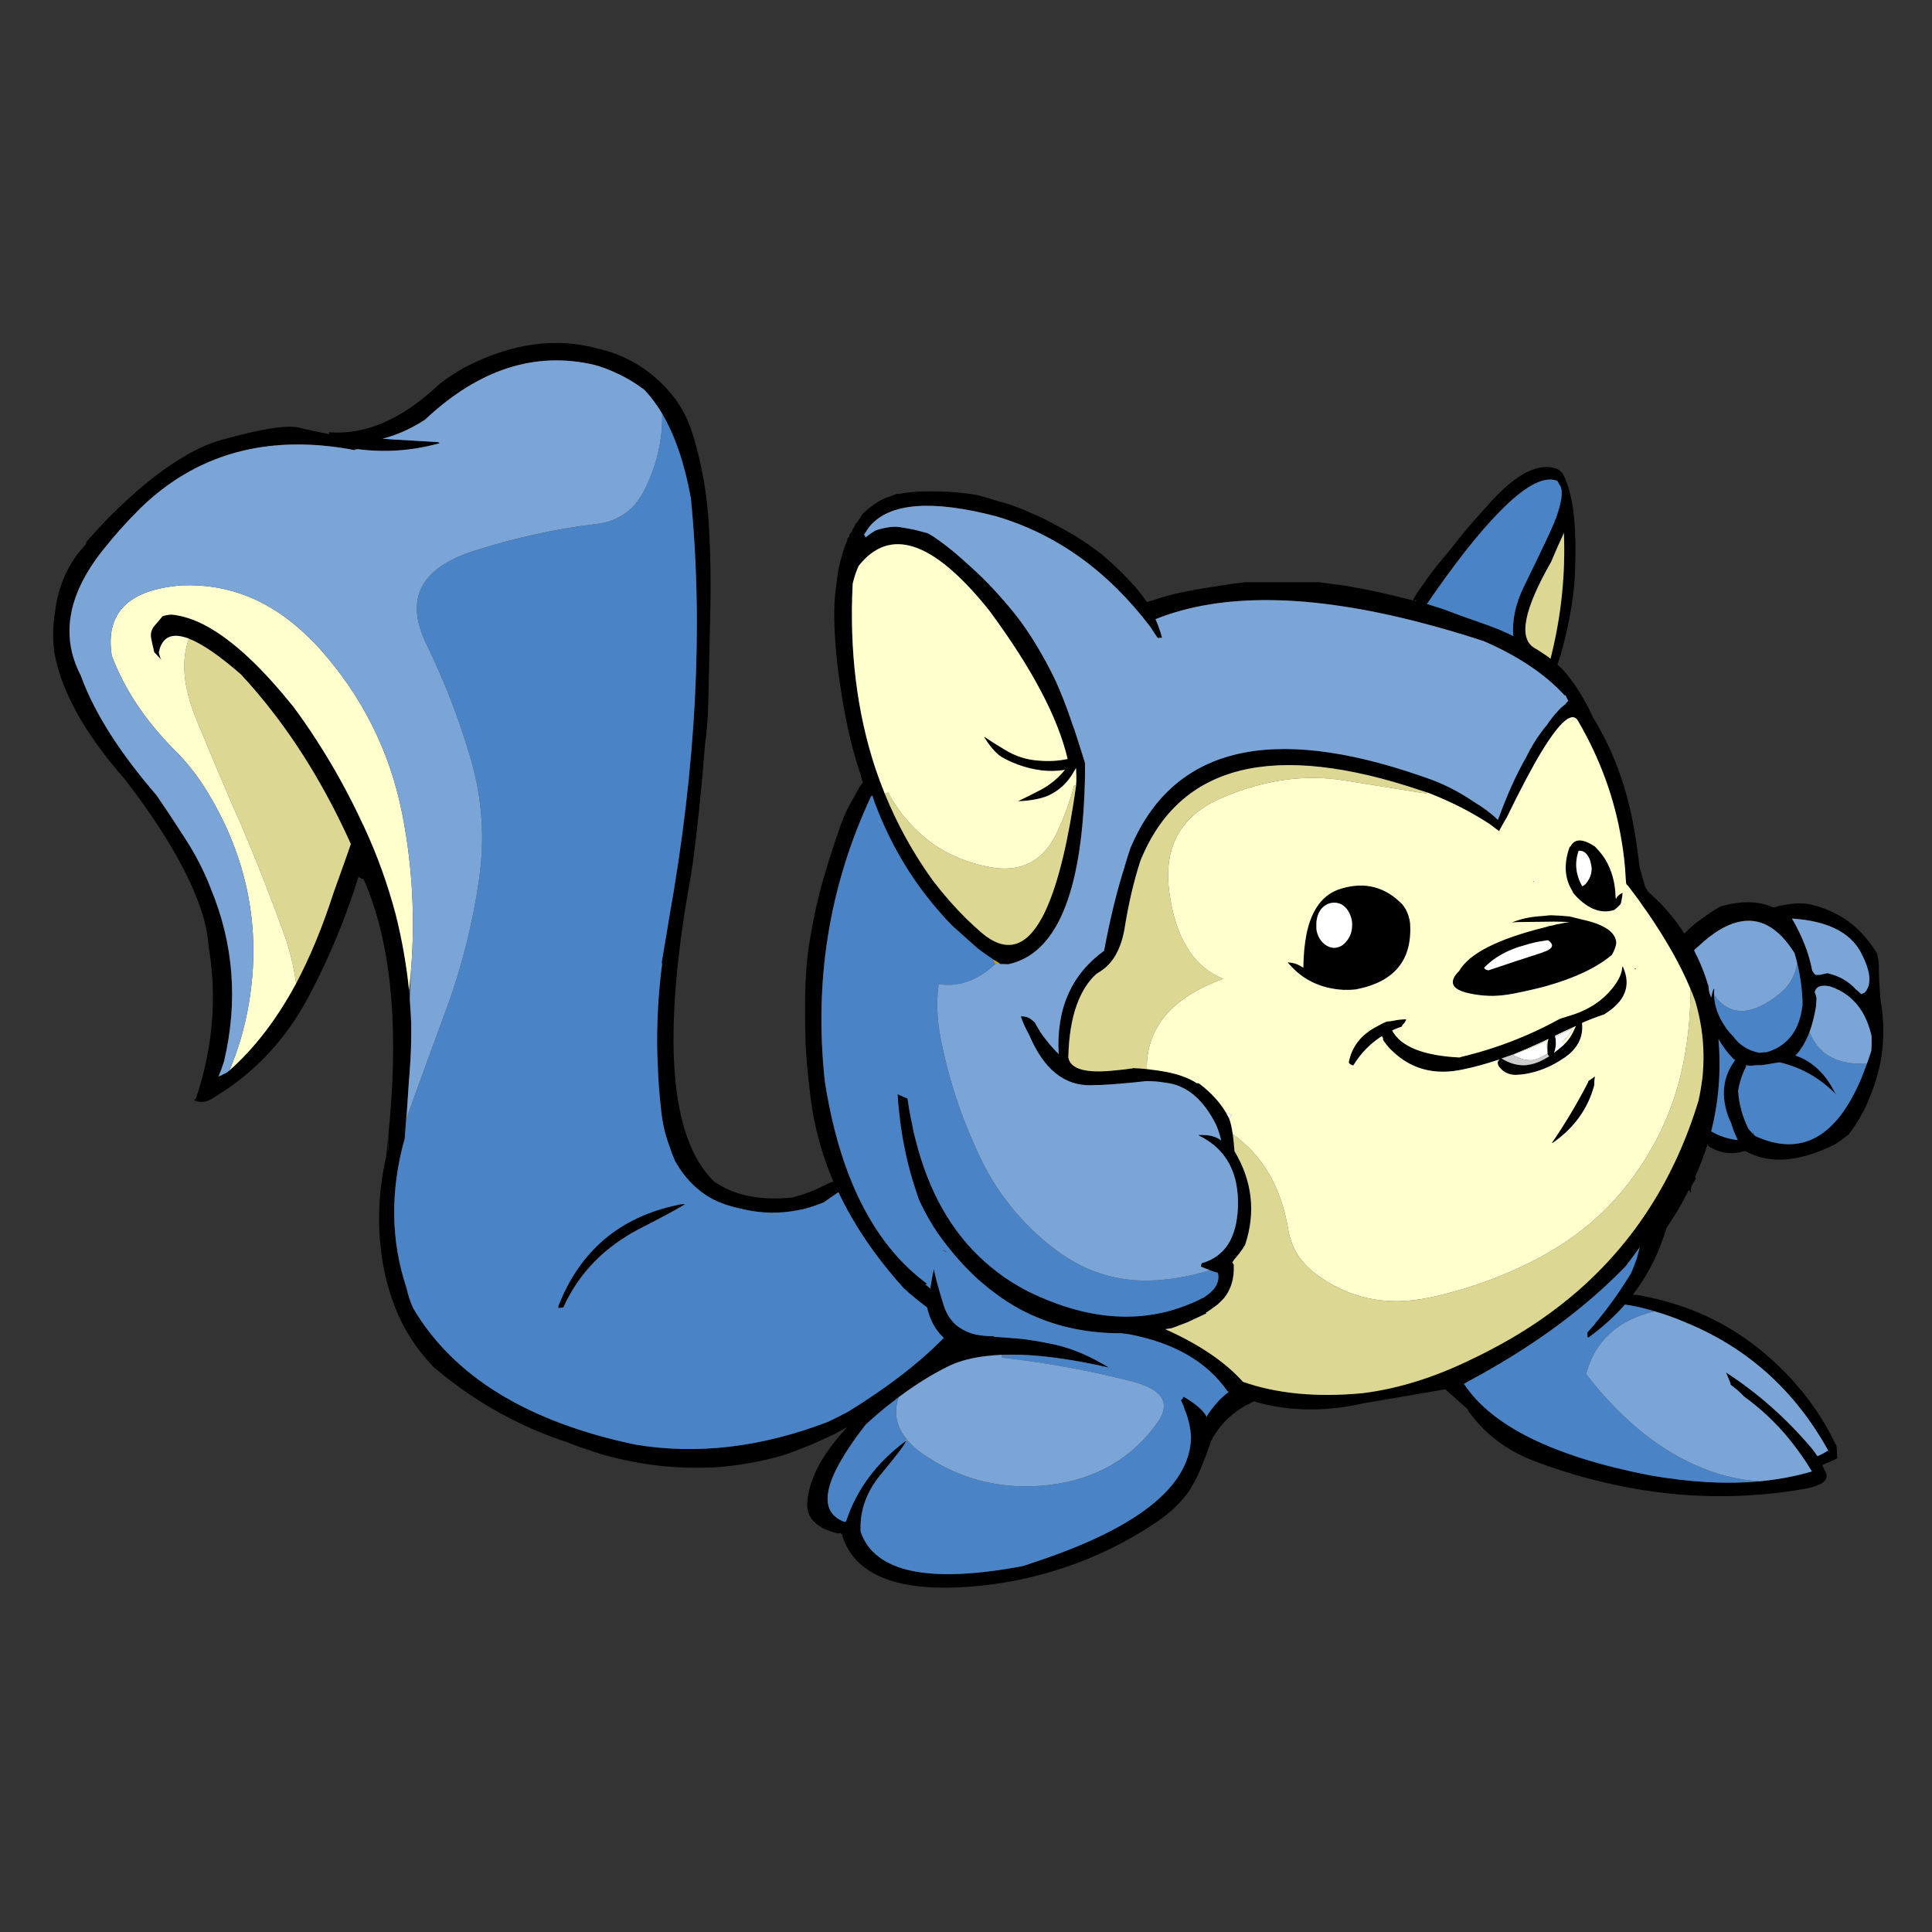 <svg width="400" height="400" viewBox="0 0 400 400" fill="none" xmlns="http://www.w3.org/2000/svg">
<rect x="0" y="0" width="400" height="400" fill="#333333" stroke="none"/>
<g clip-path="url(#clip0_2566_11204)">
<path d="M323.29 97.74C323.19 97.64 323.07 97.54 322.94 97.44C322.77 97.31 322.61 97.19 322.44 97.09C318.71 95.72 314.21 97.89 308.94 103.59C308.57 103.99 308.21 104.41 307.84 104.84C307.44 105.24 307.06 105.66 306.69 106.09C305.22 107.69 303.81 109.34 302.44 111.04C301.14 112.71 299.81 114.36 298.44 115.99C297.37 117.22 296.02 119.01 294.39 121.34C294.32 121.37 294.29 121.42 294.29 121.49C292.99 123.26 292.46 124.21 292.69 124.34C291.16 123.97 289.66 123.61 288.19 123.24C285.72 122.64 283.27 122.12 280.84 121.69C279.21 121.36 277.59 121.11 275.99 120.94C275.02 120.81 274.06 120.67 273.09 120.54H257.84C256.24 120.71 254.66 120.92 253.09 121.19C250.52 121.56 247.96 121.99 245.39 122.49C243.02 122.96 240.74 123.57 238.54 124.34C238.14 124.44 237.77 124.54 237.44 124.64C236.31 122.97 235.02 121.41 233.59 119.94C232.12 118.37 230.59 116.91 228.99 115.54C228.72 115.31 228.46 115.07 228.19 114.84C226.36 113.41 224.47 112.09 222.54 110.89C220.67 109.82 218.82 108.81 216.99 107.84C215.89 107.27 214.77 106.76 213.64 106.29C212.84 105.92 212.02 105.57 211.19 105.24C209.79 104.67 208.36 104.21 206.89 103.84C205.36 103.34 203.84 102.89 202.34 102.49C201.21 102.29 200.07 102.14 198.94 102.04C198.41 101.97 197.87 101.92 197.34 101.89C195.71 101.76 193.81 101.71 191.64 101.74C189.91 101.74 188.21 101.89 186.54 102.19C186.37 102.22 186.22 102.26 186.09 102.29C186.02 102.26 185.97 102.22 185.94 102.19C185.41 102.32 184.89 102.51 184.39 102.74C182.96 103.17 181.64 103.87 180.44 104.84C179.71 105.34 179.02 105.94 178.39 106.64C178.39 106.71 178.36 106.77 178.29 106.84C178.26 106.91 178.22 106.99 178.19 107.09C177.92 107.42 177.69 107.77 177.49 108.14C177.36 108.21 177.24 108.29 177.14 108.39C177.11 108.49 177.07 108.61 177.04 108.74C176.94 108.87 176.87 109.01 176.84 109.14L176.79 109.19V109.24C176.72 109.31 176.67 109.37 176.64 109.44C176.54 109.51 176.49 109.59 176.49 109.69C176.46 109.76 176.46 109.82 176.49 109.89C176.39 109.99 176.31 110.09 176.24 110.19C176.14 110.36 176.02 110.52 175.89 110.69C175.86 110.76 175.84 110.84 175.84 110.94C175.84 110.97 175.84 111.02 175.84 111.09C175.81 111.12 175.79 111.16 175.79 111.19C175.69 111.22 175.62 111.27 175.59 111.34C175.52 111.41 175.47 111.46 175.44 111.49C175.41 111.62 175.41 111.76 175.44 111.89C175.37 111.96 175.34 112.02 175.34 112.09C175.01 112.79 174.74 113.51 174.54 114.24C174.47 114.41 174.42 114.59 174.39 114.79C173.82 116.56 173.44 118.41 173.24 120.34C173.04 121.67 172.89 123.01 172.79 124.34C172.56 129.27 172.94 135.09 173.94 141.79C174.17 143.39 174.44 145.04 174.74 146.74C175.61 151.67 176.76 156.22 178.19 160.39C178.29 160.82 178.41 161.27 178.54 161.74C178.61 161.77 178.66 161.82 178.69 161.89C178.16 162.59 177.69 163.34 177.29 164.14C177.19 164.27 177.12 164.41 177.09 164.54C175.89 166.47 174.91 168.49 174.14 170.59C172.74 174.56 171.54 178.27 170.54 181.74C169.94 183.77 169.36 186.07 168.79 188.64C168.42 190.44 168.06 192.37 167.69 194.44C166.82 199.44 166.51 205.87 166.74 213.74C166.77 214.51 166.79 215.27 166.79 216.04C166.96 219.41 167.26 222.77 167.69 226.14C168.22 231.17 169.36 236.11 171.09 240.94C171.22 241.34 171.37 241.74 171.54 242.14C171.84 242.97 172.17 243.81 172.54 244.64C171.77 244.87 171.31 245.06 171.14 245.19C168.71 246.46 166.32 247.37 163.99 247.94C157.26 248.61 151.84 247.47 147.74 244.54C138.54 235.44 136.99 214.27 143.09 181.04C143.16 180.37 143.26 179.69 143.39 178.99C144.42 171.39 145.27 163.17 145.94 154.34C146.11 153.14 146.24 151.94 146.34 150.74C146.51 149.01 146.61 147.26 146.64 145.49C146.77 139.49 146.91 133.42 147.04 127.29C147.21 121.12 147.11 114.81 146.74 108.34C146.37 102.34 145.36 96.49 143.69 90.79C143.52 90.32 143.37 89.86 143.24 89.39C142.24 86.22 140.66 83.42 138.49 80.99C138.26 80.72 138.04 80.47 137.84 80.24C137.27 79.64 136.71 79.09 136.14 78.59C135.07 77.62 133.96 76.76 132.79 75.99C131.46 75.09 130.06 74.34 128.59 73.74C127.39 73.21 126.14 72.77 124.84 72.44C124.54 72.37 124.26 72.31 123.99 72.24C115.26 69.74 106.01 71.01 96.24 76.04C94.44 77.04 92.69 78.19 90.99 79.49C83.32 86.79 75.67 90.12 68.04 89.49L68.24 89.89C67.97 89.86 67.71 89.81 67.44 89.74C65.81 89.44 63.96 89.04 61.89 88.54C59.42 87.94 54.12 88.77 45.99 91.04C43.12 91.81 40.11 93.21 36.94 95.24C32.51 97.97 27.76 101.89 22.69 106.99C21.09 108.62 19.47 110.37 17.84 112.24V112.64C16.81 113.71 15.91 114.84 15.14 116.04C13.41 118.71 12.24 121.69 11.64 124.99C11.51 125.79 11.39 126.61 11.29 127.44C10.92 130.07 10.91 132.59 11.24 134.99C12.64 143.09 17.54 151.91 25.94 161.44C32.77 170.37 37.57 178.21 40.34 184.94C42.04 189.01 42.99 192.67 43.19 195.94C44.96 206.41 44.09 216.89 40.59 227.39H40.64L40.59 227.44L40.14 227.74C40.27 227.81 40.41 227.87 40.54 227.94C40.61 227.94 40.67 227.96 40.74 227.99C40.77 227.99 40.82 228.01 40.89 228.04C40.96 228.04 41.02 228.06 41.09 228.09C41.96 228.22 42.81 228.07 43.64 227.64C43.67 227.61 43.72 227.57 43.79 227.54C44.16 227.31 44.51 227.09 44.84 226.89C45.51 226.46 46.17 226.02 46.84 225.59C52.77 221.56 57.71 216.44 61.64 210.24C62.44 208.94 63.22 207.59 63.99 206.19C68.19 198.19 71.61 189.96 74.24 181.49C74.57 181.79 74.92 181.97 75.29 182.04C80.69 194.31 82.51 210.74 80.74 231.34C80.54 233.71 80.31 236.16 80.04 238.69L79.94 239.49C79.84 239.89 79.76 240.27 79.69 240.64L79.64 240.94C78.91 244.51 78.52 248.11 78.49 251.74C78.46 253.67 78.54 255.59 78.74 257.49C79.07 261.19 79.77 264.67 80.84 267.94C81.71 270.74 82.86 273.37 84.29 275.84L84.34 275.94C84.41 276.01 84.47 276.11 84.54 276.24C84.57 276.31 84.62 276.39 84.69 276.49C84.89 276.79 85.09 277.11 85.29 277.44C86.59 279.41 88.07 281.26 89.74 282.99C90.17 283.36 90.59 283.71 90.99 284.04C98.96 290.61 107.86 295.49 117.69 298.69C118.42 298.99 119.19 299.29 119.99 299.59C121.19 299.99 122.41 300.39 123.64 300.79C124.11 300.96 124.59 301.11 125.09 301.24C129.79 302.54 134.42 303.36 138.99 303.69C139.49 303.72 139.99 303.76 140.49 303.79C143.02 303.92 145.54 303.92 148.04 303.79C152.87 303.46 157.64 302.61 162.34 301.24C163.87 300.71 165.42 300.12 166.99 299.49C167.36 299.36 167.72 299.21 168.09 299.04C169.72 298.34 171.36 297.59 172.99 296.79C173.79 296.36 174.59 295.92 175.39 295.49C174.56 296.39 173.79 297.27 173.09 298.14C170.29 301.61 168.47 304.92 167.64 308.09C167.37 309.06 167.21 310.01 167.14 310.94C166.87 314.24 168.99 316.42 173.49 317.49C173.62 317.46 173.77 317.42 173.94 317.39C174.07 317.49 174.22 317.62 174.39 317.79C174.39 317.82 174.39 317.87 174.39 317.94C174.46 318.17 174.54 318.42 174.64 318.69C176.34 323.19 180.06 326.17 185.79 327.64C190.32 328.81 196.12 329.02 203.19 328.29C203.46 328.26 203.74 328.22 204.04 328.19C205.24 328.06 206.44 327.89 207.64 327.69C209.74 327.36 211.81 326.94 213.84 326.44C216.27 325.84 218.66 325.14 220.99 324.34C227.42 322.14 233.56 319.09 239.39 315.19C242.29 313.22 244.59 311.01 246.29 308.54C246.46 308.31 246.61 308.06 246.74 307.79C247.84 306.06 249.19 302.87 250.79 298.24C252.32 295.34 254.52 293.02 257.39 291.29C257.82 291.02 258.27 290.79 258.74 290.59C259.01 290.42 259.29 290.27 259.59 290.14C259.69 290.14 259.81 290.17 259.94 290.24C266.97 292.24 274.51 292.32 282.54 290.49L299.24 287.64L303.99 291.89C303.96 291.92 303.92 291.96 303.89 291.99C304.42 292.72 304.97 293.42 305.54 294.09C306.04 294.69 306.57 295.27 307.14 295.84C309.97 298.64 313.34 300.81 317.24 302.34C321.41 303.94 325.66 305.29 329.99 306.39C336.72 308.12 343.42 309.19 350.09 309.59C355.26 309.89 360.39 309.81 365.49 309.34C368.02 309.11 370.56 308.77 373.09 308.34C377.42 307.64 378.99 306.34 377.79 304.44C377.62 304.11 377.47 303.77 377.34 303.44C377.31 303.41 377.29 303.37 377.29 303.34L380.39 301.94C380.32 300.37 380.27 299.56 380.24 299.49C380.21 299.36 380.17 299.24 380.14 299.14C380.11 299.07 380.07 299.04 380.04 299.04C377.34 293.37 373.69 288.24 369.09 283.64C362.66 277.21 355.27 272.67 346.94 270.04C344.34 269.21 341.66 268.56 338.89 268.09C338.62 268.09 338.36 268.07 338.09 268.04C338.26 267.81 338.42 267.57 338.59 267.34C341.46 263.44 343.61 259.06 345.04 254.19C346.74 251.76 348.27 249.16 349.64 246.39C349.77 246.59 349.92 246.77 350.09 246.94C350.09 246.67 350.09 246.42 350.09 246.19C350.09 245.86 350.19 245.54 350.39 245.24C350.69 244.74 350.94 244.31 351.14 243.94C351.07 243.84 351.01 243.76 350.94 243.69C351.91 241.52 352.74 239.36 353.44 237.19C353.47 237.06 353.51 236.94 353.54 236.84C353.57 236.94 353.61 237.04 353.64 237.14C353.64 237.17 353.64 237.21 353.64 237.24C355.47 238.44 357.39 238.92 359.39 238.69C359.99 238.62 360.62 238.49 361.29 238.29C361.52 238.39 361.76 238.51 361.99 238.64C366.82 241.04 372.82 240.46 379.99 236.89C380.89 236.29 381.81 235.62 382.74 234.89C383.74 233.59 384.62 232.24 385.39 230.84C385.69 230.31 385.97 229.76 386.24 229.19C387.67 226.09 388.71 222.99 389.34 219.89C389.47 218.99 389.61 218.09 389.74 217.19C389.77 216.72 389.81 216.26 389.84 215.79C390.04 212.89 389.87 209.96 389.34 206.99C389.11 204.39 388.99 201.97 388.99 199.74C388.96 198.84 388.81 198.01 388.54 197.24C387.57 195.71 386.52 194.34 385.39 193.14C382.39 190.04 378.69 188.04 374.29 187.14C372.92 186.97 371.54 187.01 370.14 187.24C369.24 187.37 368.32 187.57 367.39 187.84C367.26 187.84 367.14 187.84 367.04 187.84C364.11 186.51 360.47 186.46 356.14 187.69C355.01 188.36 353.84 189.12 352.64 189.99C351.17 190.99 349.87 192.09 348.74 193.29C347.11 190.76 345.21 188.42 343.04 186.29C342.44 185.72 341.82 185.16 341.19 184.59L340.59 183.54C340.19 182.14 339.81 180.77 339.44 179.44C339.21 177.31 338.92 175.21 338.59 173.14C338.39 172.01 338.19 170.89 337.99 169.79C336.42 161.92 333.69 154.82 329.79 148.49C329.59 148.06 329.39 147.64 329.19 147.24C329.12 147.11 329.07 146.97 329.04 146.84C328.84 146.47 328.64 146.11 328.44 145.74C327.64 144.27 326.81 142.91 325.94 141.64C325.37 140.84 324.79 140.07 324.19 139.34C323.66 138.71 323.07 138.12 322.44 137.59C322.51 137.39 322.57 137.21 322.64 137.04C322.71 136.77 322.79 136.52 322.89 136.29C322.96 136.09 323.02 135.89 323.09 135.69C323.36 134.69 323.62 133.69 323.89 132.69C324.86 128.82 325.54 124.96 325.94 121.09C326.31 115.09 326.26 110.09 325.79 106.09C325.32 102.62 324.56 99.91 323.49 97.94C323.39 97.88 323.32 97.81 323.29 97.74ZM322.74 100.14C322.74 100.17 322.76 100.21 322.79 100.24C323.59 101.17 323.51 103.12 322.54 106.09C322.41 106.56 322.24 107.06 322.04 107.59H321.99C321.92 107.66 321.89 107.76 321.89 107.89C321.86 107.96 321.82 108.06 321.79 108.19C321.32 109.29 320.77 110.51 320.14 111.84C318.57 115.14 317.01 118.39 315.44 121.59C313.77 125.02 313.06 128.39 313.29 131.69C311.89 130.99 310.49 130.37 309.09 129.84C308.86 129.77 308.64 129.69 308.44 129.59C303.87 127.99 300.59 126.81 298.59 126.04C297.52 125.71 296.47 125.37 295.44 125.04C295.34 125.04 295.24 125.02 295.14 124.99C295.14 124.96 295.16 124.92 295.19 124.89L295.44 125.04C301.17 116.67 306.14 110.36 310.34 106.09C315.51 100.76 319.47 98.56 322.24 99.49H322.29L322.34 99.54H322.39L322.44 99.59C322.54 99.76 322.64 99.94 322.74 100.14ZM206.79 123.19C205.39 121.62 203.96 120.14 202.49 118.74C201.02 117.37 199.54 116.04 198.04 114.74C196.54 113.47 194.97 112.27 193.34 111.14C192.91 110.87 192.47 110.62 192.04 110.39C191.14 110.16 190.26 109.92 189.39 109.69C188.56 109.52 187.74 109.37 186.94 109.24C186.01 109.04 185.09 109.01 184.19 109.14C183.16 109.27 182.17 109.51 181.24 109.84C180.51 110.27 179.82 110.76 179.19 111.29C179.12 110.99 179.01 110.76 178.84 110.59C178.87 110.56 178.91 110.52 178.94 110.49L178.99 110.59C179.32 109.99 179.69 109.44 180.09 108.94C184.19 104.11 192.91 103.42 206.24 106.89C218.77 110.59 229.44 118.26 238.24 129.89C238.64 130.56 239.12 131.29 239.69 132.09C239.99 132.06 240.29 132.04 240.59 132.04C240.49 131.67 240.39 131.32 240.29 130.99C239.99 130.02 239.64 129.09 239.24 128.19C252.97 122.69 271.32 122.94 294.29 128.94C298.42 130.01 302.72 131.27 307.19 132.74C314.39 135.87 319.97 139.62 323.94 143.99L323.99 143.84L324.04 143.89V143.94C324.07 143.97 324.12 144.02 324.19 144.09C324.32 144.42 324.49 144.76 324.69 145.09C324.66 145.12 324.62 145.16 324.59 145.19C324.42 145.36 324.27 145.54 324.14 145.74H324.39C324.36 145.77 324.32 145.81 324.29 145.84H324.04C323.61 146.14 323.22 146.47 322.89 146.84C322.82 146.87 322.77 146.92 322.74 146.99C321.87 147.89 321.04 148.94 320.24 150.14C319.84 150.57 319.46 151.06 319.09 151.59C317.99 153.06 316.96 154.77 315.99 156.74C313.92 160.34 311.97 164.67 310.14 169.74C308.61 168.31 307.01 167.11 305.34 166.14C305.27 166.07 305.22 166.04 305.19 166.04C303.49 164.87 301.72 163.84 299.89 162.94C298.39 162.21 296.86 161.57 295.29 161.04C294.92 160.91 294.59 160.79 294.29 160.69C262.89 149.79 242.81 154.76 234.04 175.59C233.67 176.66 233.32 177.76 232.99 178.89C232.92 179.06 232.87 179.24 232.84 179.44C231.24 184.44 229.82 190.24 228.59 196.84C221.79 201.77 218.66 208.91 219.19 218.24C217.99 217.07 216.76 215.61 215.49 213.84C215.36 213.61 215.22 213.37 215.09 213.14C214.79 212.67 214.51 212.19 214.24 211.69C214.14 211.56 214.02 211.46 213.89 211.39C213.19 210.69 212.34 210.37 211.34 210.44C211.81 211.77 212.39 213.06 213.09 214.29C216.06 221.32 220.31 224.79 225.84 224.69C226.47 224.66 227.12 224.64 227.79 224.64C230.52 224.51 233.67 224.24 237.24 223.84C237.34 223.84 237.46 223.84 237.59 223.84C238.72 223.84 239.79 223.92 240.79 224.09C241.02 224.12 241.26 224.16 241.49 224.19C245.69 224.72 249.11 227.59 251.74 232.79C252.21 233.86 252.57 234.97 252.84 236.14C251.77 235.27 250.22 234.89 248.19 234.99V235.09C253.89 237.86 256.59 242.86 256.29 250.09C256.02 256.39 253.52 260.21 248.79 261.54C248.72 261.77 248.67 262.01 248.64 262.24C249.34 262.54 249.96 262.79 250.49 262.99C251.46 263.36 252.01 263.52 252.14 263.49C252.44 264.66 252.17 265.77 251.34 266.84C250.84 267.44 250.16 268.02 249.29 268.59C238.36 274.29 226.26 273.91 212.99 267.44C212.26 267.07 211.52 266.67 210.79 266.24C209.76 265.64 208.76 265.01 207.79 264.34C206.92 263.71 206.07 263.06 205.24 262.39C198.07 256.52 193.02 248.37 190.09 237.94C189.76 236.81 189.46 235.66 189.19 234.49C188.99 233.52 188.79 232.54 188.59 231.54C188.32 230.21 188.09 228.84 187.89 227.44C187.22 227.17 186.54 226.87 185.84 226.54C185.84 226.77 185.86 227.04 185.89 227.34C185.89 227.54 185.91 227.77 185.94 228.04C185.94 228.37 185.97 228.72 186.04 229.09C186.24 231.29 186.52 233.47 186.89 235.64C187.09 236.74 187.31 237.84 187.54 238.94C187.67 239.57 187.82 240.22 187.99 240.89C188.52 243.02 189.16 245.16 189.89 247.29C190.02 247.76 190.19 248.22 190.39 248.69C191.59 251.22 192.87 253.47 194.24 255.44C196.44 258.54 198.79 261.31 201.29 263.74C202.06 264.51 202.86 265.22 203.69 265.89C204.46 266.56 205.26 267.19 206.09 267.79C206.12 267.82 206.17 267.86 206.24 267.89C207.74 269.02 209.34 270.06 211.04 270.99C217.34 274.39 224.39 276.07 232.19 276.04C232.69 276.11 233.21 276.17 233.74 276.24C243.07 278.01 249.86 281.92 254.09 287.99L254.14 288.04V287.99C254.24 287.99 254.34 288.02 254.44 288.09H254.49C254.42 288.09 254.39 288.13 254.39 288.19L254.34 288.24C252.81 289.31 251.29 290.99 249.79 293.29C249.16 292.02 247.59 290.66 245.09 289.19C244.89 289.42 244.69 289.67 244.49 289.94C244.82 290.51 245.09 291.16 245.29 291.89C245.32 291.96 245.36 292.02 245.39 292.09C246.12 293.96 246.52 295.82 246.59 297.69C246.29 307.89 235.32 316.52 213.69 323.59C213.06 323.82 212.41 324.04 211.74 324.24C192.27 327.91 181.09 325.54 178.19 317.14C177.96 312.84 179.36 308.87 182.39 305.24C185.56 301.41 187.24 299.21 187.44 298.64L187.59 298.39V298.29L187.54 298.34C181.47 302.81 177.34 308.37 175.14 315.04C175.01 315.04 174.91 315.06 174.84 315.09C169.01 312.92 170.47 306.21 179.24 294.94C181.01 293.31 182.77 291.81 184.54 290.44C185.04 290.04 185.54 289.66 186.04 289.29C188.17 287.69 190.31 286.26 192.44 284.99C193.91 284.12 195.37 283.34 196.84 282.64C198.84 281.74 201.21 281.12 203.94 280.79C205.01 280.66 206.16 280.56 207.39 280.49C208.69 280.46 210.06 280.46 211.49 280.49C216.66 280.69 222.69 281.57 229.59 283.14C225.76 280.81 222.11 279.24 218.64 278.44C215.91 277.84 213.47 277.42 211.34 277.19C210.71 277.12 210.11 277.07 209.54 277.04C207.47 276.87 206.24 276.79 205.84 276.79H205.74H205.69L205.89 276.64C204.06 276.67 202.44 276.47 201.04 276.04C199.81 275.61 198.76 275.02 197.89 274.29C196.76 273.26 195.92 271.92 195.39 270.29C194.06 265.96 193.39 263.42 193.39 262.69C193.19 263.32 192.94 264.61 192.64 266.54C192.64 266.61 192.64 266.67 192.64 266.74C192.51 266.64 192.39 266.56 192.29 266.49C192.09 266.36 191.91 266.21 191.74 266.04C191.67 266.01 191.62 265.97 191.59 265.94L191.94 265.79C185.37 260.96 180.21 254.02 176.44 244.99C176.17 244.32 175.91 243.66 175.64 242.99C173.51 237.39 171.89 231.06 170.79 223.99C168.49 203.12 171.67 183.42 180.34 164.89C180.51 164.72 180.62 164.72 180.69 164.89C180.86 165.42 180.97 165.81 181.04 166.04C182.27 169.34 183.69 172.49 185.29 175.49C187.86 180.26 190.87 184.62 194.34 188.59C195.24 189.66 196.19 190.69 197.19 191.69L202.39 196.34C203.49 197.17 204.62 197.97 205.79 198.74C206.02 198.87 206.27 199.02 206.54 199.19C206.61 199.22 206.69 199.27 206.79 199.34C206.86 199.41 206.94 199.47 207.04 199.54L207.14 199.59C207.67 199.59 208.21 199.61 208.74 199.64C218.64 197.54 223.92 185.16 224.59 162.49C224.62 161.56 224.64 160.64 224.64 159.74C224.64 159.61 224.64 159.47 224.64 159.34C224.64 158.87 224.64 158.42 224.64 157.99L223.99 155.89C223.89 155.56 223.79 155.24 223.69 154.94C223.26 153.61 222.84 152.31 222.44 151.04C222.14 150.27 221.87 149.52 221.64 148.79C220.74 146.16 219.74 143.61 218.64 141.14C218.34 140.54 218.06 139.96 217.79 139.39C216.99 137.79 216.16 136.26 215.29 134.79C214.02 132.59 212.66 130.49 211.19 128.49C209.82 126.69 208.35 124.93 206.79 123.19ZM204.24 125.69C204.44 125.96 204.64 126.21 204.84 126.44C213.64 138.34 219.04 148.57 221.04 157.14C219.14 157.54 217.22 157.66 215.29 157.49C212.66 157.36 210.22 156.59 207.99 155.19C206.62 154.39 205.32 153.57 204.09 152.74L204.04 152.69C203.94 152.62 203.86 152.56 203.79 152.49C203.82 152.59 203.86 152.71 203.89 152.84L203.94 152.89C205.27 154.99 206.57 156.36 207.84 156.99C210.24 158.29 212.82 159.12 215.59 159.49C217.22 159.69 218.86 159.66 220.49 159.39C219.09 161.09 217.44 162.46 215.54 163.49C213.97 164.32 212.37 165.12 210.74 165.89C213.31 165.79 215.39 165.41 216.99 164.74C219.26 163.71 221.02 162.07 222.29 159.84C222.29 159.77 222.32 159.72 222.39 159.69C222.49 159.46 222.62 159.24 222.79 159.04C222.79 159.54 222.81 160.04 222.84 160.54C222.84 160.77 222.84 161.02 222.84 161.29C222.84 161.42 222.84 161.57 222.84 161.74C222.81 162.04 222.79 162.36 222.79 162.69C221.19 174.09 219.16 182.54 216.69 188.04C216.39 188.74 216.07 189.39 215.74 189.99C214.04 193.12 212.14 194.96 210.04 195.49C207.94 195.99 205.66 195.19 203.19 193.09C202.09 192.12 201.01 191.12 199.94 190.09C197.51 187.66 195.22 185.04 193.09 182.24C189.06 176.64 185.76 170.67 183.19 164.34C182.49 162.61 181.84 160.86 181.24 159.09C177.41 147.49 175.84 134.74 176.54 120.84C176.87 119.44 177.29 118.21 177.79 117.14C184.19 109.08 193 111.93 204.24 125.69ZM230.54 198.44C231.61 196.84 232.36 194.86 232.79 192.49C233.66 187.06 234.77 182.27 236.14 178.14C244.27 158.17 263.66 153.36 294.29 163.69C294.62 163.79 294.99 163.91 295.39 164.04C295.72 164.14 296.07 164.27 296.44 164.44C300.67 166.11 304.66 168.16 308.39 170.59C308.66 170.79 308.92 170.99 309.19 171.19C309.59 171.49 309.99 171.79 310.39 172.09C310.39 172.02 310.54 171.72 310.84 171.19C311.11 170.69 311.49 170.02 311.99 169.19C314.72 163.56 317.09 159.07 319.09 155.74C323.06 149.21 325.62 147.09 326.79 149.39C331.29 157.12 334.26 165.27 335.69 173.84C336.16 176.51 336.46 179.21 336.59 181.94C336.62 182.17 336.64 182.44 336.64 182.74L336.74 183.09C336.84 183.16 336.92 183.24 336.99 183.34V183.29C337.76 184.29 338.51 185.29 339.24 186.29C339.87 187.22 340.51 188.12 341.14 188.99C345.04 194.69 347.99 199.94 349.99 204.74C350.36 205.61 350.69 206.46 350.99 207.29C352.56 212.56 353.04 217.92 352.44 223.39C352.44 223.46 352.42 223.54 352.39 223.64C352.22 225.04 351.97 226.47 351.64 227.94C346.77 243.91 338.42 257.04 326.59 267.34C321.82 271.47 316.52 275.14 310.69 278.34C308.82 279.37 306.91 280.36 304.94 281.29C297.17 285.12 289.57 287.51 282.14 288.44C272.64 289.34 264.37 288.56 257.34 286.09C253.64 281.96 248.27 278.32 241.24 275.19C241.67 275.12 242.12 275.06 242.59 274.99C243.86 274.52 244.96 274.11 245.89 273.74C246.36 273.51 247.64 272.91 249.74 271.94C249.71 271.87 249.69 271.82 249.69 271.79C250.49 271.26 251.31 270.67 252.14 270.04C252.61 269.61 253.04 269.17 253.44 268.74C254.91 266.91 255.57 264.61 255.44 261.84C255.34 261.67 255.24 261.51 255.14 261.34C255.21 261.27 255.26 261.21 255.29 261.14C255.42 260.97 255.54 260.81 255.64 260.64C256.51 259.67 257.22 258.71 257.79 257.74C260.02 251.01 259.29 244.54 255.59 238.34C255.49 236.97 255.37 235.81 255.24 234.84C255.01 233.34 254.76 232.27 254.49 231.64V231.59C254.26 231.16 254.02 230.72 253.79 230.29C252.49 228.12 250.67 226.16 248.34 224.39C248.14 224.26 247.97 224.22 247.84 224.29C245.97 223.09 243.59 222.26 240.69 221.79C240.26 221.72 239.82 221.66 239.39 221.59C238.72 221.49 238.07 221.41 237.44 221.34C236.47 221.24 235.52 221.17 234.59 221.14C234.56 221.17 234.52 221.19 234.49 221.19C233.36 221.36 232.22 221.49 231.09 221.59C224.92 222.29 221.62 221.41 221.19 218.94C221.19 218.91 221.19 218.87 221.19 218.84C221.29 214.57 221.87 210.97 222.94 208.04C223.91 205.34 225.27 203.19 227.04 201.59C227.14 201.56 227.22 201.51 227.29 201.44C228.59 200.71 229.67 199.71 230.54 198.44ZM293.24 124.34C293.21 124.41 293.19 124.46 293.19 124.49C293.02 124.46 292.89 124.42 292.79 124.39C292.82 124.39 292.87 124.37 292.94 124.34C293.01 124.31 293.09 124.29 293.19 124.29L293.24 124.34ZM315.84 132.89C315.87 132.86 315.89 132.82 315.89 132.79V132.94L315.84 132.89ZM319.49 135.29C318.86 134.86 318.22 134.46 317.59 134.09C314.36 132.06 315.54 126.14 321.14 116.34C321.97 114.34 322.86 112.34 323.79 110.34C324.12 118.77 323.27 127.16 321.24 135.49C321.17 135.72 321.11 135.99 321.04 136.29V136.39C320.54 135.99 320.02 135.63 319.49 135.29ZM351.99 199.39C351.69 198.66 351.36 197.96 350.99 197.29C350.92 197.09 350.84 196.91 350.74 196.74C351.07 196.41 351.42 196.09 351.79 195.79C354.56 193.19 357.19 191.57 359.69 190.94C364.19 189.77 368.14 191.91 371.54 197.34C371.74 198.01 371.92 198.69 372.09 199.39C372.72 201.96 373.09 204.62 373.19 207.39C373.19 207.62 373.19 207.87 373.19 208.14C373.12 208.44 373.07 208.76 373.04 209.09C372.27 213.69 369.86 216.61 365.79 217.84C365.36 217.84 364.91 217.87 364.44 217.94L364.39 217.99C361.99 217.56 360.12 216.39 358.79 214.49C358.22 213.96 357.71 213.34 357.24 212.64C355.71 210.41 354.92 208.19 354.89 205.99C354.86 205.59 354.87 205.21 354.94 204.84C354.87 204.77 354.82 204.72 354.79 204.69C354.69 204.96 354.61 205.21 354.54 205.44C354.44 205.81 354.36 206.17 354.29 206.54C354.12 206.11 353.99 205.74 353.89 205.44C353.79 205.01 353.74 204.59 353.74 204.19C353.67 204.02 353.62 203.87 353.59 203.74C353.12 202.21 352.59 200.76 351.99 199.39ZM371.39 190.84C371.26 190.64 371.14 190.44 371.04 190.24V190.19C371.07 190.19 371.12 190.19 371.19 190.19C378.29 190.69 382.96 192.97 385.19 197.04C385.26 197.14 385.32 197.27 385.39 197.44C387.32 201.14 387.56 203.82 386.09 205.49C385.82 205.59 385.59 205.71 385.39 205.84C385.02 205.47 384.64 205.14 384.24 204.84C382.71 203.14 380.74 202.02 378.34 201.49C377.94 201.59 377.56 201.67 377.19 201.74C376.86 201.84 376.49 201.87 376.09 201.84C375.86 201.91 375.56 201.59 375.19 200.89C375.12 200.56 375.06 200.24 374.99 199.94C374.35 197.08 373.15 194.04 371.39 190.84ZM386.54 220.19C386.14 221.22 385.76 222.22 385.39 223.19C380.19 235.56 372.86 239.56 363.39 235.19C363.26 235.06 363.12 234.92 362.99 234.79V234.74C362.99 234.57 362.99 234.39 362.99 234.19C362.96 234.36 362.92 234.52 362.89 234.69V234.74C362.59 234.41 362.29 234.06 361.99 233.69C360.76 231.19 360.06 228.66 359.89 226.09L359.84 226.04C360.11 224.17 360.66 222.46 361.49 220.89C361.46 220.76 361.42 220.62 361.39 220.49V220.44C361.46 220.47 361.52 220.51 361.59 220.54C361.79 220.57 361.99 220.62 362.19 220.69C363.12 220.56 363.99 220.51 364.79 220.54C366.06 220.34 367.26 220.14 368.39 219.94C372.76 220.94 376.59 223.07 379.89 226.34C379.96 226.44 380.04 226.54 380.14 226.64C380.11 226.51 380.04 226.39 379.94 226.29C377.94 222.29 375.21 219.71 371.74 218.54C372.91 217.31 373.87 215.69 374.64 213.69C375.21 212.12 375.66 210.34 375.99 208.34C376.02 207.77 376.06 207.19 376.09 206.59C376.02 206.46 375.99 206.32 375.99 206.19C375.92 205.96 375.84 205.72 375.74 205.49C375.71 205.42 375.71 205.36 375.74 205.29C376.07 204.19 377.14 203.84 378.94 204.24C381.71 205.17 383.86 206.84 385.39 209.24C386.32 210.71 387.02 212.47 387.49 214.54C387.52 215.57 387.51 216.57 387.44 217.54C387.14 218.48 386.84 219.36 386.54 220.19ZM378.49 300.29H378.54C377.74 300.79 376.99 301.19 376.29 301.49C375.89 300.89 375.47 300.32 375.04 299.79C369.81 293.62 363.91 288.41 357.34 284.14C357.64 284.81 357.94 285.52 358.24 286.29C358.27 286.39 358.29 286.52 358.29 286.69C359.36 287.46 360.29 288.27 361.09 289.14C364.56 291.64 367.66 294.56 370.39 297.89C372.12 300.02 373.71 302.27 375.14 304.64C371.77 305.64 368.16 306.32 364.29 306.69C357.49 307.32 349.91 306.91 341.54 305.44C321.74 301.57 308.96 295.31 303.19 286.64L303.09 286.49C303.09 286.46 303.11 286.46 303.14 286.49C303.71 286.16 304.27 285.84 304.84 285.54C315.01 280.04 323.79 273.97 331.19 267.34C333.12 265.61 334.96 263.84 336.69 262.04C336.72 261.97 336.76 261.92 336.79 261.89C336.82 261.86 336.86 261.81 336.89 261.74C337.22 261.34 338.09 260.17 339.49 258.24C339.29 258.97 339.09 259.72 338.89 260.49C338.52 261.59 338.11 262.66 337.64 263.69C336.87 264.92 336.09 266.14 335.29 267.34C333.92 269.34 332.46 271.31 330.89 273.24C330.69 273.44 330.51 273.64 330.34 273.84C330.31 273.84 330.29 273.86 330.29 273.89H330.39C329.79 274.56 329.21 275.22 328.64 275.89C328.64 276.19 328.66 276.52 328.69 276.89C328.72 276.89 328.77 276.91 328.84 276.94C331.71 274.87 334.24 272.59 336.44 270.09C338.04 270.32 339.67 270.67 341.34 271.14C341.74 271.24 342.14 271.36 342.54 271.49C344.77 272.12 346.96 272.91 349.09 273.84C361.82 279.08 371.62 287.89 378.49 300.29ZM358.94 219.29C359.04 219.29 359.17 219.31 359.34 219.34C359.27 219.37 359.24 219.42 359.24 219.49C356.84 222.69 356.29 226.36 357.59 230.49C357.79 231.16 358.06 231.81 358.39 232.44C358.72 233.64 359.19 234.84 359.79 236.04C357.79 235.81 355.96 235.21 354.29 234.24C355.86 227.97 356.36 221.59 355.79 215.09C356.55 216.53 357.6 217.93 358.94 219.29ZM304.59 285.24L304.64 285.34L304.54 285.29L304.59 285.24ZM22.04 112.99C23.97 110.56 26.29 107.99 28.99 105.29C38.36 96.16 49.66 91.74 62.89 92.04C66.26 92.11 69.76 92.49 73.39 93.19L73.34 92.89H73.44C73.64 92.92 73.84 92.96 74.04 92.99C79.64 93.72 85.21 93.34 90.74 91.84H90.79C90.86 91.81 90.92 91.79 90.99 91.79C90.96 91.69 90.91 91.64 90.84 91.64C90.81 91.54 90.76 91.51 90.69 91.54C87.86 91.37 85.04 91.21 82.24 91.04C81.91 91.01 81.61 90.99 81.34 90.99C80.61 90.92 79.89 90.87 79.19 90.84C82.26 90.04 85.19 88.72 87.99 86.89C99.09 76.46 110.77 72.67 123.04 75.54C124.54 75.94 126.02 76.49 127.49 77.19C129.52 78.09 131.49 79.26 133.39 80.69C134.72 82.09 135.96 83.74 137.09 85.64C139.76 90.17 141.74 96.01 143.04 103.14C145.64 129.81 144.14 158.77 138.54 190.04C138.04 193.14 137.52 196.24 136.99 199.34C137.02 199.37 137.06 199.42 137.09 199.49C136.26 205.86 135.92 212.24 136.09 218.64C136.12 218.94 136.14 219.24 136.14 219.54C136.24 223.01 136.49 226.47 136.89 229.94C137.16 232.54 137.72 234.99 138.59 237.29C138.96 238.42 139.36 239.47 139.79 240.44C141.82 244.01 144.46 246.64 147.69 248.34C149.29 249.14 151.04 249.74 152.94 250.14C156.51 251.07 160.02 251.31 163.49 250.84C164.46 250.71 165.41 250.54 166.34 250.34C167.74 249.97 169.14 249.51 170.54 248.94C171.57 248.21 172.59 247.51 173.59 246.84C176.82 253.67 181.32 260.29 187.09 266.69C187.46 267.02 187.84 267.37 188.24 267.74C189.41 268.74 190.64 269.72 191.94 270.69C192.21 271.86 192.59 272.94 193.09 273.94C193.69 275.11 194.46 276.12 195.39 276.99C190.36 282.16 183.72 287.27 175.49 292.34C174.16 293.04 172.79 293.72 171.39 294.39C157.62 299.66 144.34 301.22 131.54 299.09C109.21 294.39 93.87 284.97 85.54 270.84C84.94 269.51 84.49 268.14 84.19 266.74C80.89 256.87 80.76 246.54 83.79 235.74L84.09 231.74L84.19 230.84L84.69 223.44C84.76 222.81 84.81 222.16 84.84 221.49C85.04 218.92 85.14 216.34 85.14 213.74C85.14 213.34 85.14 212.94 85.14 212.54C85.14 212.34 85.14 212.14 85.14 211.94C85.07 210.27 84.97 208.59 84.84 206.89C84.81 206.29 84.76 205.67 84.69 205.04C84.16 199.74 83.22 194.46 81.89 189.19C80.26 183.06 78.14 177.17 75.54 171.54C75.41 171.21 75.26 170.89 75.09 170.59C72.32 164.62 69.19 158.92 65.69 153.49C64.09 150.99 62.41 148.56 60.64 146.19C59.91 145.29 59.17 144.41 58.44 143.54C52.11 136.07 46.32 131.16 41.09 128.79C39.12 127.92 37.26 127.41 35.49 127.24C34.86 127.27 34.24 127.39 33.64 127.59C33.14 128.22 32.61 128.86 32.04 129.49C31.31 130.32 31.07 131.29 31.34 132.39C31.47 133.06 31.62 133.72 31.79 134.39C31.82 134.62 31.87 134.84 31.94 135.04L33.39 136.59C33.12 136.06 32.96 135.54 32.89 135.04C33.56 131.81 35.64 130.87 39.14 132.24C41.87 133.31 45.44 135.76 49.84 139.59C52.21 142.12 54.47 144.81 56.64 147.64C62.71 155.51 68.04 164.54 72.64 174.74C72.01 176.61 70.82 179.94 69.09 184.74C66.82 191.81 64.22 198.11 61.29 203.64C57.32 211.01 52.72 217.01 47.49 221.64C47.29 221.77 47.12 221.91 46.99 222.04C46.82 222.11 46.69 222.17 46.59 222.24C46.12 222.47 45.67 222.69 45.24 222.89C45.67 221.86 46.06 220.81 46.39 219.74C49.32 207.31 48.39 195.34 43.59 183.84C43.19 182.77 42.74 181.71 42.24 180.64C41.14 178.27 39.86 175.96 38.39 173.69C36.46 170.66 34.47 167.66 32.44 164.69C28.71 160.36 25.57 156.22 23.04 152.29C20.24 147.92 18.14 143.79 16.74 139.89C12.34 131.46 14.1 122.49 22.04 112.99ZM144.09 142.39L144.19 142.34C144.16 142.47 144.16 142.61 144.19 142.74L144.09 142.39ZM80.39 238.09C80.33 238.18 80.3 238.26 80.29 238.34L80.54 233.84C80.44 236.58 80.39 237.99 80.39 238.09ZM132.64 254.29C136.44 252.36 139.51 250.71 141.84 249.34C141.34 249.27 140.87 249.31 140.44 249.44C128.34 251.94 120.06 258.94 115.59 270.44C115.59 270.57 115.59 270.71 115.59 270.84C115.96 270.77 116.31 270.72 116.64 270.69C119.84 263.59 125.17 258.13 132.64 254.29ZM330.24 222.84L330.19 222.89C329.76 223.19 329.32 223.49 328.89 223.79C328.82 223.86 328.79 223.96 328.79 224.09C326.46 228.59 323.96 232.77 321.29 236.64C321.42 236.64 321.52 236.61 321.59 236.54C325.96 233.47 328.79 229.51 330.09 224.64C330.05 224.01 330.1 223.41 330.24 222.84ZM336.04 200.24V200.14H335.94C335.87 200.21 335.84 200.29 335.84 200.39C335.77 201.49 335.22 202.74 334.19 204.14C332.12 206.87 329.37 208.82 325.94 209.99C324.94 210.32 323.94 210.64 322.94 210.94C320.64 212.21 318.29 213.36 315.89 214.39C311.56 216.26 307.07 217.74 302.44 218.84C302.34 218.87 302.26 218.91 302.19 218.94C294.72 218.57 290.07 216.72 288.24 213.39L288.19 213.34H288.24C288.87 213.04 289.54 212.77 290.24 212.54C290.27 212.41 290.32 212.29 290.39 212.19C290.79 211.82 291.04 211.44 291.14 211.04C290.24 211.04 289.34 211.14 288.44 211.34C287.94 211.44 287.51 211.49 287.14 211.49C286.91 211.59 286.67 211.69 286.44 211.79C285.97 212.02 285.54 212.26 285.14 212.49C281.84 214.16 279.87 216.66 279.24 219.99C279.47 220.36 279.81 220.56 280.24 220.59C280.24 220.46 280.27 220.37 280.34 220.34C281.84 217.97 283.72 216.06 285.99 214.59L286.09 214.54C286.16 214.64 286.24 214.76 286.34 214.89C286.34 215.02 286.34 215.16 286.34 215.29C286.81 216.02 287.36 216.71 287.99 217.34C292.02 221.37 297.02 222.72 302.99 221.39C304.12 221.16 305.24 220.89 306.34 220.59C307.54 220.26 308.76 219.89 309.99 219.49C310.16 219.46 310.32 219.41 310.49 219.34C310.36 219.47 310.22 219.64 310.09 219.84C310.06 220.24 310.17 220.61 310.44 220.94C311.34 222.04 312.49 222.57 313.89 222.54C314.56 222.51 315.22 222.44 315.89 222.34C318.56 221.87 321.07 220.86 323.44 219.29C326.51 217.36 327.87 214.86 327.54 211.79C328.94 211.16 330.46 210.57 332.09 210.04C336.45 207.38 337.77 204.11 336.04 200.24ZM325.59 212.74C325.82 212.61 326.06 212.51 326.29 212.44C326.19 212.64 326.09 212.84 325.99 213.04C325.92 213.21 325.84 213.39 325.74 213.59C325.31 214.52 324.71 215.37 323.94 216.14C323.84 216.24 323.72 216.36 323.59 216.49C323.29 216.72 322.99 216.97 322.69 217.24C322.39 217.47 322.07 217.72 321.74 217.99C322.17 216.82 322.24 215.64 321.94 214.44C323.17 213.84 324.39 213.28 325.59 212.74ZM320.39 218.09C320.42 218.19 320.46 218.29 320.49 218.39C320.56 218.46 320.64 218.56 320.74 218.69C320.61 218.76 320.47 218.84 320.34 218.94C319.37 219.54 318.42 219.97 317.49 220.24C316.96 220.37 316.42 220.47 315.89 220.54C314.19 220.64 312.52 220.17 310.89 219.14C311.66 218.87 312.42 218.61 313.19 218.34H313.24C314.11 217.97 314.97 217.61 315.84 217.24H315.89C316.82 216.84 317.76 216.42 318.69 215.99C319.29 215.69 319.92 215.39 320.59 215.09C320.49 215.42 320.42 215.77 320.39 216.14C320.36 216.64 320.36 217.16 320.39 217.69C320.39 217.83 320.39 217.96 320.39 218.09ZM286.19 214.44L286.29 214.39V214.49L286.19 214.44ZM334.54 186.14C334.54 185.97 334.52 185.81 334.49 185.64C334.42 182.74 333.71 180.16 332.34 177.89C331.74 176.96 331.02 176.07 330.19 175.24C327.69 173.61 326.02 173.59 325.19 175.19C325.02 175.29 324.91 175.47 324.84 175.74C323.74 179.04 323.97 181.96 325.54 184.49C325.57 184.59 325.62 184.71 325.69 184.84C325.76 184.94 325.94 185.16 326.24 185.49C328.91 188.29 331.57 189.26 334.24 188.39C334.67 188.06 335.09 187.67 335.49 187.24C335.49 187.14 335.52 187.07 335.59 187.04C335.72 186.51 335.82 185.97 335.89 185.44C335.89 185.24 335.91 185.04 335.94 184.84C335.54 185.01 335.17 185.27 334.84 185.64C334.81 185.67 334.77 185.72 334.74 185.79C334.67 185.89 334.6 186.01 334.54 186.14ZM328.74 177.19C329.04 177.62 329.24 178.11 329.34 178.64C329.44 179.01 329.51 179.41 329.54 179.84C329.51 180.84 329.24 181.69 328.74 182.39C328.41 182.96 328.02 183.32 327.59 183.49C326.22 181.09 325.97 178.64 326.84 176.14C326.91 176.14 326.97 176.14 327.04 176.14C327.74 176.14 328.3 176.49 328.74 177.19ZM321.14 189.49C320.74 189.49 320.37 189.52 320.04 189.59C319.61 189.62 319.17 189.66 318.74 189.69C316.57 189.86 314.67 190.29 313.04 190.99C313.71 190.92 314.49 190.89 315.39 190.89C317.22 190.86 318.77 190.84 320.04 190.84C321.31 190.81 322.29 190.81 322.99 190.84C323.62 190.84 324.29 190.87 324.99 190.94C324.36 190.97 323.72 191.07 323.09 191.24C322.52 191.31 321.99 191.42 321.49 191.59C320.96 191.66 320.47 191.77 320.04 191.94C310.14 194.37 304.16 197.41 302.09 201.04C301.22 201.87 300.79 202.64 300.79 203.34C300.79 204.57 302.32 205.42 305.39 205.89C306.59 206.09 307.82 206.19 309.09 206.19C310.42 206.16 311.81 206.01 313.24 205.74C315.64 205.27 317.91 204.76 320.04 204.19C326.07 202.49 330.64 200.32 333.74 197.69C334.24 196.79 334.54 195.97 334.64 195.24C334.54 192.97 332.12 191.34 327.39 190.34L324.99 189.74C323.72 189.61 322.44 189.53 321.14 189.49ZM320.04 194.74C320.17 194.67 320.34 194.66 320.54 194.69C321.74 195.52 321.57 196.27 320.04 196.94C319.84 196.97 319.62 197.06 319.39 197.19C315.66 198.39 311.92 199.62 308.19 200.89C307.66 200.82 307.36 200.64 307.29 200.34C309.39 198.17 312.19 196.62 315.69 195.69C317.12 195.23 318.57 194.91 320.04 194.74ZM317.59 182.64L317.49 182.39L317.39 182.44C317.45 182.51 317.52 182.58 317.59 182.64ZM277.64 183.99C273.94 185.09 271.56 188.22 270.49 193.39C270.09 195.42 269.87 197.74 269.84 200.34L269.14 199.94C268.51 199.54 267.66 199.31 266.59 199.24C269.49 202.77 273.34 204.67 278.14 204.94C279.04 204.97 279.91 204.94 280.74 204.84C288.74 203.31 292.47 198.72 291.94 191.09C291.81 190.09 291.51 189.14 291.04 188.24C290.84 187.91 290.62 187.59 290.39 187.29C286.82 183.59 282.57 182.49 277.64 183.99ZM272.64 192.89C272.54 192.46 272.51 192.01 272.54 191.54C272.51 190.27 272.84 189.16 273.54 188.19C274.31 187.32 275.21 186.89 276.24 186.89C277.27 186.89 278.14 187.32 278.84 188.19C279.47 189.02 279.84 189.99 279.94 191.09C279.94 191.22 279.94 191.37 279.94 191.54C279.94 192.81 279.57 193.89 278.84 194.79C278.14 195.72 277.27 196.21 276.24 196.24C275.21 196.21 274.31 195.72 273.54 194.79C273.1 194.23 272.8 193.59 272.64 192.89ZM195.14 258.89C195.27 258.89 195.54 258.99 195.94 259.19C195.91 259.12 195.87 259.07 195.84 259.04C195.64 258.97 195.42 258.91 195.19 258.84L195.14 258.89Z" fill="black"/>
<path d="M84.39 230.89L84.19 230.84L84.09 231.74C84.19 231.44 84.29 231.16 84.39 230.89ZM371.04 190.24L371.19 190.19C371.12 190.19 371.07 190.19 371.04 190.19V190.24ZM187.89 298.19L187.74 298.09L187.64 298.24L187.59 298.29V298.39L187.44 298.64L187.89 298.19ZM323.94 143.99L324.04 143.94V143.89L323.94 143.99ZM206.19 199.34C205.99 199.24 205.81 199.14 205.64 199.04L206.09 199.59L206.19 199.34Z" fill="#E7BD21"/>
<path d="M56.64 147.64C54.47 144.81 52.21 142.12 49.84 139.59C45.44 135.76 41.87 133.31 39.14 132.24C37.41 136.77 37.94 142.41 40.74 149.14C43.17 155.07 45.67 161.01 48.24 166.94C48.91 168.44 49.57 169.96 50.24 171.49C53.34 178.79 56.22 186.16 58.89 193.59C60.06 196.92 60.86 200.27 61.29 203.64C64.22 198.11 66.82 191.81 69.09 184.74C70.82 179.94 72.01 176.61 72.64 174.74C68.04 164.54 62.7 155.51 56.64 147.64ZM317.59 134.09C318.22 134.46 318.86 134.86 319.49 135.29C320.02 135.62 320.54 135.99 321.04 136.39V136.29C321.11 135.99 321.17 135.72 321.24 135.49C323.27 127.16 324.12 118.77 323.79 110.34C322.86 112.34 321.97 114.34 321.14 116.34C315.54 126.14 314.35 132.06 317.59 134.09ZM315.89 132.79C315.89 132.82 315.87 132.86 315.84 132.89L315.89 132.94V132.79ZM350.99 207.29C350.69 206.46 350.36 205.61 349.99 204.74C350.02 210.74 349.36 216.66 347.99 222.49C346.32 229.46 343.44 235.94 339.34 241.94C334.34 249.37 327.82 255.32 319.79 259.79C319.56 259.89 319.32 260.02 319.09 260.19C311.79 264.09 304.09 266.91 295.99 268.64C286.99 270.54 279.04 268.84 272.14 263.54C269.07 261.14 267.26 258.09 266.69 254.39C265.19 245.66 261.37 239.14 255.24 234.84C255.37 235.81 255.49 236.97 255.59 238.34C259.29 244.54 260.02 251.01 257.79 257.74C257.22 258.71 256.51 259.67 255.64 260.64C255.54 260.81 255.42 260.97 255.29 261.14C255.26 261.21 255.21 261.27 255.14 261.34C255.24 261.51 255.34 261.67 255.44 261.84C255.57 264.61 254.91 266.91 253.44 268.74C253.04 269.17 252.61 269.61 252.14 270.04C251.31 270.67 250.49 271.26 249.69 271.79C249.69 271.82 249.71 271.87 249.74 271.94C247.64 272.91 246.36 273.51 245.89 273.74C244.96 274.11 243.86 274.52 242.59 274.99C242.12 275.06 241.67 275.12 241.24 275.19C248.27 278.32 253.64 281.96 257.34 286.09C264.37 288.56 272.64 289.34 282.14 288.44C289.57 287.51 297.17 285.12 304.94 281.29C306.91 280.36 308.82 279.37 310.69 278.34C316.52 275.14 321.82 271.47 326.59 267.34C338.42 257.04 346.77 243.91 351.64 227.94C351.97 226.47 352.22 225.04 352.39 223.64C352.42 223.54 352.44 223.46 352.44 223.39C353.04 217.93 352.55 212.56 350.99 207.29ZM232.79 192.49C232.36 194.86 231.61 196.84 230.54 198.44C229.67 199.71 228.59 200.71 227.29 201.44C227.22 201.51 227.14 201.56 227.04 201.59C225.27 203.19 223.91 205.34 222.94 208.04C221.87 210.97 221.29 214.57 221.19 218.84C221.19 218.87 221.19 218.91 221.19 218.94C221.62 221.41 224.92 222.29 231.09 221.59C232.22 221.49 233.36 221.36 234.49 221.19C234.52 221.19 234.56 221.17 234.59 221.14C235.52 221.17 236.47 221.24 237.44 221.34C237.31 212.81 242.57 206.57 253.24 202.64C247.07 200.14 243.36 194.16 242.09 184.69C240.82 175.26 244.52 168.72 253.19 165.09C261.79 161.42 270.19 160.26 278.39 161.59C285.66 162.76 290.96 163.61 294.29 164.14C294.66 164.17 295.02 164.22 295.39 164.29V164.04C294.99 163.91 294.62 163.79 294.29 163.69C263.66 153.36 244.27 158.17 236.14 178.14C234.77 182.28 233.65 187.06 232.79 192.49ZM222.79 162.69L222.39 162.59C221.52 165.92 220.34 169.17 218.84 172.34C216.04 178.31 211.42 180.71 204.99 179.54C195.66 177.81 188.61 172.66 183.84 164.09L183.19 164.34C185.76 170.67 189.06 176.64 193.09 182.24C195.22 185.04 197.51 187.66 199.94 190.09C201.01 191.12 202.09 192.12 203.19 193.09C205.66 195.19 207.94 195.99 210.04 195.49C212.14 194.96 214.04 193.12 215.74 189.99C216.07 189.39 216.39 188.74 216.69 188.04C219.15 182.54 221.19 174.09 222.79 162.69Z" fill="#DCD792"/>
<path d="M98.19 114.04C87.02 117.57 83.72 124.02 88.29 133.39C92.02 141.02 95.09 148.97 97.49 157.24C99.86 165.34 100.41 173.71 99.14 182.34C97.87 191.11 95.72 199.71 92.69 208.14C89.89 215.71 87.12 223.29 84.39 230.89C84.29 231.16 84.19 231.44 84.09 231.74L83.79 235.74C80.76 246.54 80.89 256.87 84.19 266.74C84.49 268.14 84.94 269.51 85.54 270.84C93.87 284.97 109.21 294.39 131.54 299.09C144.34 301.22 157.62 299.66 171.39 294.39C172.79 293.72 174.16 293.04 175.49 292.34C183.72 287.27 190.36 282.16 195.39 276.99C194.46 276.12 193.69 275.11 193.09 273.94C192.59 272.94 192.21 271.86 191.94 270.69C190.64 269.72 189.41 268.74 188.24 267.74C187.84 267.37 187.46 267.02 187.09 266.69C181.32 260.29 176.82 253.67 173.59 246.84C172.59 247.51 171.57 248.21 170.54 248.94C169.14 249.51 167.74 249.97 166.34 250.34C165.41 250.54 164.46 250.71 163.49 250.84C160.02 251.31 156.51 251.07 152.94 250.14C151.04 249.74 149.29 249.14 147.69 248.34C144.46 246.64 141.82 244.01 139.79 240.44C139.36 239.47 138.96 238.42 138.59 237.29C137.72 234.99 137.16 232.54 136.89 229.94C136.49 226.47 136.24 223.01 136.14 219.54C136.14 219.24 136.12 218.94 136.09 218.64C135.92 212.24 136.26 205.86 137.09 199.49C137.06 199.42 137.02 199.37 136.99 199.34C137.52 196.24 138.04 193.14 138.54 190.04C144.14 158.77 145.64 129.81 143.04 103.14C141.74 96.01 139.76 90.17 137.09 85.64C137.22 91.07 135.97 96.39 133.34 101.59C131.27 105.66 127.99 107.96 123.49 108.49C114.92 109.53 106.49 111.38 98.19 114.04ZM141.84 249.34C139.51 250.71 136.44 252.36 132.64 254.29C125.17 258.12 119.84 263.59 116.64 270.69C116.31 270.72 115.96 270.77 115.59 270.84C115.59 270.71 115.59 270.57 115.59 270.44C120.06 258.94 128.34 251.94 140.44 249.44C140.87 249.31 141.34 249.28 141.84 249.34ZM359.24 219.49L358.94 219.29C357.61 217.92 356.56 216.52 355.79 215.09C356.36 221.59 355.86 227.97 354.29 234.24C355.96 235.21 357.79 235.81 359.79 236.04C359.19 234.84 358.72 233.64 358.39 232.44C358.06 231.81 357.79 231.16 357.59 230.49C356.29 226.36 356.84 222.69 359.24 219.49ZM303.14 286.49L303.19 286.64C308.96 295.31 321.74 301.57 341.54 305.44C349.91 306.91 357.49 307.32 364.29 306.69C359.69 306.39 355.19 305.24 350.79 303.24C342.69 299.57 335.22 293.32 328.39 284.49C330.19 277.66 334.91 273.32 342.54 271.49C342.14 271.36 341.74 271.24 341.34 271.14C339.67 270.67 338.04 270.32 336.44 270.09C334.24 272.59 331.71 274.87 328.84 276.94C328.77 276.91 328.72 276.89 328.69 276.89C328.66 276.52 328.64 276.19 328.64 275.89C329.21 275.22 329.79 274.56 330.39 273.89H330.29C330.29 273.86 330.31 273.84 330.34 273.84C330.51 273.64 330.69 273.44 330.89 273.24C332.46 271.31 333.92 269.34 335.29 267.34C336.09 266.14 336.87 264.92 337.64 263.69C338.11 262.66 338.52 261.59 338.89 260.49C339.09 259.72 339.29 258.97 339.49 258.24C338.09 260.17 337.22 261.34 336.89 261.74C336.86 261.81 336.82 261.86 336.79 261.89C336.76 261.92 336.72 261.97 336.69 262.04C334.96 263.84 333.12 265.61 331.19 267.34C323.79 273.97 315.01 280.04 304.84 285.54C304.27 285.84 303.7 286.16 303.14 286.49ZM385.39 223.19C385.76 222.22 386.14 221.22 386.54 220.19C386.14 220.22 385.76 220.24 385.39 220.24C379.96 220.24 376.37 218.06 374.64 213.69C373.87 215.69 372.91 217.31 371.74 218.54C375.21 219.71 377.94 222.29 379.94 226.29C380.04 226.39 380.11 226.51 380.14 226.64C380.04 226.54 379.96 226.44 379.89 226.34C376.59 223.07 372.76 220.94 368.39 219.94C367.26 220.14 366.06 220.34 364.79 220.54C363.99 220.51 363.12 220.56 362.19 220.69C361.99 220.62 361.79 220.57 361.59 220.54L361.49 220.89C360.66 222.46 360.11 224.17 359.84 226.04L359.89 226.09C360.06 228.66 360.76 231.19 361.99 233.69C362.29 234.06 362.59 234.41 362.89 234.74V234.69C362.92 234.52 362.96 234.36 362.99 234.19C362.99 234.39 362.99 234.57 362.99 234.74V234.79C363.12 234.92 363.26 235.06 363.39 235.19C372.85 239.56 380.19 235.56 385.39 223.19ZM373.19 208.14C373.19 207.87 373.19 207.62 373.19 207.39C373.09 204.62 372.72 201.96 372.09 199.39C371.69 202.02 370.44 204.17 368.34 205.84C362.54 210.41 358.06 210.46 354.89 205.99C354.92 208.19 355.71 210.41 357.24 212.64C357.71 213.34 358.22 213.96 358.79 214.49C360.12 216.39 361.99 217.56 364.39 217.99L364.44 217.94C364.91 217.87 365.36 217.84 365.79 217.84C369.86 216.61 372.27 213.69 373.04 209.09C373.07 208.76 373.12 208.44 373.19 208.14ZM185.94 289.64C185.97 289.51 186.01 289.39 186.04 289.29C185.54 289.66 185.04 290.04 184.54 290.44C182.77 291.81 181.01 293.31 179.24 294.94C170.47 306.21 169.01 312.92 174.84 315.09C174.91 315.06 175.01 315.04 175.14 315.04C177.34 308.37 181.47 302.81 187.54 298.34L187.59 298.29L187.64 298.24L187.74 298.09L187.79 298.04C185.62 295.48 185 292.68 185.94 289.64ZM205.64 199.04L205.79 198.74C204.62 197.97 203.49 197.17 202.39 196.34L197.19 191.69C196.19 190.69 195.24 189.66 194.34 188.59C190.87 184.62 187.86 180.26 185.29 175.49C183.69 172.49 182.27 169.34 181.04 166.04C180.97 165.81 180.86 165.42 180.69 164.89C180.62 164.72 180.51 164.72 180.34 164.89C171.67 183.42 168.49 203.12 170.79 223.99C171.89 231.06 173.51 237.39 175.64 242.99C175.91 243.66 176.17 244.32 176.44 244.99C180.21 254.02 185.37 260.96 191.94 265.79L191.59 265.94C191.62 265.97 191.67 266.01 191.74 266.04C191.91 266.21 192.09 266.36 192.29 266.49L192.64 266.54C192.94 264.61 193.19 263.32 193.39 262.69C193.39 263.42 194.06 265.96 195.39 270.29C195.92 271.92 196.76 273.26 197.89 274.29C198.76 275.02 199.81 275.61 201.04 276.04C202.44 276.47 204.06 276.67 205.89 276.64L205.84 276.79C206.24 276.79 207.47 276.87 209.54 277.04C210.11 277.07 210.71 277.12 211.34 277.19C213.47 277.42 215.91 277.84 218.64 278.44C222.11 279.24 225.76 280.81 229.59 283.14C222.69 281.57 216.66 280.69 211.49 280.49C210.06 280.46 208.69 280.46 207.39 280.49L207.49 281.09C208.82 281.26 210.17 281.42 211.54 281.59C219.17 282.59 226.76 284.06 234.29 285.99C240.72 287.62 242.51 290.47 239.64 294.54C234.21 302.11 226.61 306.42 216.84 307.49C215.51 307.62 214.19 307.71 212.89 307.74C205.46 307.81 198.64 305.87 192.44 301.94C190.51 300.74 188.99 299.49 187.89 298.19L187.44 298.64C187.24 299.21 185.56 301.41 182.39 305.24C179.36 308.87 177.96 312.84 178.19 317.14C181.09 325.54 192.27 327.91 211.74 324.24C212.41 324.04 213.06 323.82 213.69 323.59C235.32 316.52 246.29 307.89 246.59 297.69C246.52 295.82 246.12 293.96 245.39 292.09C245.36 292.02 245.32 291.96 245.29 291.89C245.09 291.16 244.82 290.51 244.49 289.94C244.69 289.67 244.89 289.42 245.09 289.19C247.59 290.66 249.16 292.02 249.79 293.29C251.29 290.99 252.81 289.31 254.34 288.24L254.14 288.04L254.09 287.99C249.86 281.92 243.07 278.01 233.74 276.24C233.21 276.17 232.69 276.11 232.19 276.04C224.39 276.07 217.34 274.39 211.04 270.99C209.34 270.06 207.74 269.02 206.24 267.89C206.17 267.86 206.12 267.82 206.09 267.79C205.26 267.19 204.46 266.56 203.69 265.89C202.86 265.22 202.06 264.51 201.29 263.74C198.79 261.31 196.44 258.54 194.24 255.44C192.87 253.47 191.59 251.22 190.39 248.69C190.19 248.22 190.02 247.76 189.89 247.29C189.16 245.16 188.52 243.02 187.99 240.89C187.82 240.22 187.67 239.57 187.54 238.94C187.31 237.84 187.09 236.74 186.89 235.64C186.52 233.47 186.24 231.29 186.04 229.09C185.97 228.72 185.94 228.37 185.94 228.04C185.91 227.77 185.89 227.54 185.89 227.34C185.86 227.04 185.84 226.77 185.84 226.54C186.54 226.87 187.22 227.17 187.89 227.44C188.09 228.84 188.32 230.21 188.59 231.54C188.79 232.54 188.99 233.52 189.19 234.49C189.46 235.66 189.76 236.81 190.09 237.94C193.02 248.37 198.07 256.52 205.24 262.39C206.07 263.06 206.92 263.71 207.79 264.34C208.76 265.01 209.76 265.64 210.79 266.24C211.52 266.67 212.26 267.07 212.99 267.44C226.26 273.91 238.36 274.29 249.29 268.59C250.16 268.02 250.84 267.44 251.34 266.84C252.17 265.77 252.44 264.66 252.14 263.49C252.01 263.52 251.46 263.36 250.49 262.99C247.42 263.96 244.24 264.61 240.94 264.94C232.71 265.81 225.31 263.79 218.74 258.89C215.44 256.42 212.52 253.67 209.99 250.64C209.92 250.54 209.86 250.46 209.79 250.39C208.59 248.92 207.47 247.42 206.44 245.89C205.11 243.86 203.92 241.74 202.89 239.54C202.52 238.77 202.17 238.01 201.84 237.24C201.14 235.71 200.49 234.17 199.89 232.64C197.66 226.97 195.96 221.16 194.79 215.19C193.99 211.16 193.84 207.34 194.34 203.74C198.44 204.41 202.36 203.02 206.09 199.59L205.64 199.04ZM182.14 170.34C182.07 170.27 182.02 170.21 181.99 170.14C181.96 170.04 181.94 169.94 181.94 169.84C182 170.01 182.07 170.18 182.14 170.34ZM195.94 259.19C195.54 258.99 195.27 258.89 195.14 258.89L195.19 258.84C195.42 258.91 195.64 258.97 195.84 259.04C195.87 259.08 195.9 259.13 195.94 259.19ZM322.44 99.59L322.34 99.54L322.29 99.49H322.24C319.47 98.56 315.51 100.76 310.34 106.09C306.14 110.36 301.17 116.67 295.44 125.04C296.47 125.37 297.52 125.71 298.59 126.04C300.59 126.81 303.87 127.99 308.44 129.59C308.64 129.69 308.86 129.77 309.09 129.84C310.49 130.37 311.89 130.99 313.29 131.69C313.06 128.39 313.77 125.02 315.44 121.59C317.01 118.39 318.57 115.14 320.14 111.84C320.77 110.51 321.32 109.29 321.79 108.19C321.82 108.06 321.86 107.96 321.89 107.89C321.89 107.76 321.92 107.66 321.99 107.59H322.04C322.24 107.06 322.41 106.56 322.54 106.09C323.51 103.12 323.59 101.17 322.79 100.24C322.76 100.21 322.74 100.17 322.74 100.14C322.64 99.94 322.54 99.76 322.44 99.59Z" fill="#4A84C6"/>
<path d="M32.89 135.04C32.96 135.54 33.12 136.06 33.39 136.59L31.94 135.04C31.87 134.84 31.82 134.62 31.79 134.39C31.62 133.72 31.47 133.06 31.34 132.39C31.07 131.29 31.31 130.32 32.04 129.49C32.61 128.86 33.14 128.22 33.64 127.59C34.24 127.39 34.86 127.27 35.49 127.24C37.26 127.41 39.12 127.92 41.09 128.79C46.32 131.16 52.11 136.07 58.44 143.54C59.17 144.41 59.91 145.29 60.64 146.19C62.41 148.56 64.09 150.99 65.69 153.49C69.19 158.92 72.32 164.62 75.09 170.59C75.26 170.89 75.41 171.21 75.54 171.54C78.14 177.17 80.26 183.06 81.89 189.19C83.22 194.46 84.16 199.74 84.69 205.04C84.82 203.87 84.94 202.72 85.04 201.59C86.01 190.29 85.41 179.19 83.24 168.29C80.64 155.39 74.92 144.02 66.09 134.19C65.29 133.29 64.47 132.46 63.64 131.69C56.04 124.32 47.41 120.82 37.74 121.19C26.61 122.02 21.74 126.87 23.14 135.74C25.71 142.61 29.99 149.07 35.99 155.14C39.02 158.11 41.64 161.56 43.84 165.49C44.84 167.22 45.76 168.97 46.59 170.74C52.56 183.61 53.97 197.11 50.84 211.24C50.01 214.87 48.89 218.34 47.49 221.64C52.72 217.01 57.32 211.01 61.29 203.64C60.86 200.27 60.06 196.92 58.89 193.59C56.22 186.16 53.34 178.79 50.24 171.49C49.57 169.96 48.91 168.44 48.24 166.94C45.67 161.01 43.17 155.07 40.74 149.14C37.94 142.41 37.41 136.77 39.14 132.24C35.64 130.88 33.55 131.81 32.89 135.04ZM253.19 165.09C244.52 168.72 240.82 175.26 242.09 184.69C243.36 194.16 247.07 200.14 253.24 202.64C242.57 206.57 237.31 212.81 237.44 221.34C238.07 221.41 238.72 221.49 239.39 221.59C239.82 221.66 240.26 221.72 240.69 221.79C243.59 222.26 245.97 223.09 247.84 224.29C247.97 224.22 248.14 224.26 248.34 224.39C250.67 226.16 252.49 228.12 253.79 230.29C254.19 230.52 254.61 230.71 255.04 230.84C255.01 230.87 254.96 230.92 254.89 230.99C254.76 231.22 254.62 231.44 254.49 231.64C254.76 232.27 255.01 233.34 255.24 234.84C261.37 239.14 265.19 245.66 266.69 254.39C267.26 258.09 269.07 261.14 272.14 263.54C279.04 268.84 286.99 270.54 295.99 268.64C304.09 266.91 311.79 264.09 319.09 260.19C319.32 260.02 319.56 259.89 319.79 259.79C327.82 255.32 334.34 249.37 339.34 241.94C343.44 235.94 346.32 229.46 347.99 222.49C349.36 216.66 350.02 210.74 349.99 204.74C347.99 199.94 345.04 194.69 341.14 188.99C340.51 188.12 339.87 187.22 339.24 186.29C338.51 185.29 337.76 184.29 336.99 183.29V183.34C336.92 183.24 336.84 183.16 336.74 183.09L336.64 182.74C336.64 182.44 336.62 182.17 336.59 181.94C336.46 179.21 336.16 176.51 335.69 173.84C334.26 165.27 331.29 157.12 326.79 149.39C325.62 147.09 323.06 149.21 319.09 155.74C317.09 159.07 314.72 163.56 311.99 169.19C311.49 170.02 311.11 170.69 310.84 171.19C310.54 171.72 310.39 172.02 310.39 172.09C309.99 171.79 309.59 171.49 309.19 171.19C308.92 170.99 308.66 170.79 308.39 170.59C304.66 168.16 300.67 166.11 296.44 164.44C296.07 164.27 295.72 164.14 295.39 164.04V164.29C295.02 164.22 294.66 164.17 294.29 164.14C290.96 163.61 285.66 162.76 278.39 161.59C270.19 160.26 261.79 161.43 253.19 165.09ZM270.49 193.39C271.56 188.22 273.94 185.09 277.64 183.99C282.57 182.49 286.82 183.59 290.39 187.29C290.62 187.59 290.84 187.91 291.04 188.24C291.51 189.14 291.81 190.09 291.94 191.09C292.47 198.72 288.74 203.31 280.74 204.84C279.91 204.94 279.04 204.97 278.14 204.94C273.34 204.67 269.49 202.77 266.59 199.24C267.66 199.31 268.51 199.54 269.14 199.94L269.84 200.34C269.87 197.74 270.09 195.43 270.49 193.39ZM317.49 182.39L317.59 182.64C317.52 182.57 317.46 182.51 317.39 182.44L317.49 182.39ZM320.04 189.59C320.37 189.52 320.74 189.49 321.14 189.49C322.44 189.52 323.72 189.61 324.99 189.74L327.39 190.34C332.12 191.34 334.54 192.97 334.64 195.24C334.54 195.97 334.24 196.79 333.74 197.69C330.64 200.32 326.07 202.49 320.04 204.19C317.91 204.76 315.64 205.27 313.24 205.74C311.81 206.01 310.42 206.16 309.09 206.19C307.82 206.19 306.59 206.09 305.39 205.89C302.32 205.42 300.79 204.57 300.79 203.34C300.79 202.64 301.22 201.87 302.09 201.04C304.16 197.41 310.14 194.37 320.04 191.94C320.47 191.77 320.96 191.66 321.49 191.59C321.99 191.42 322.52 191.31 323.09 191.24C323.72 191.07 324.36 190.97 324.99 190.94C324.29 190.87 323.62 190.84 322.99 190.84C322.29 190.81 321.31 190.81 320.04 190.84C318.77 190.84 317.22 190.86 315.39 190.89C314.49 190.89 313.71 190.92 313.04 190.99C314.67 190.29 316.57 189.86 318.74 189.69C319.17 189.66 319.6 189.63 320.04 189.59ZM334.49 185.64C334.52 185.81 334.54 185.97 334.54 186.14C334.61 186.01 334.67 185.89 334.74 185.79C334.77 185.72 334.81 185.67 334.84 185.64C335.17 185.27 335.54 185.01 335.94 184.84C335.91 185.04 335.89 185.24 335.89 185.44C335.82 185.97 335.72 186.51 335.59 187.04C335.52 187.07 335.49 187.14 335.49 187.24C335.09 187.67 334.67 188.06 334.24 188.39C331.57 189.26 328.91 188.29 326.24 185.49C325.94 185.16 325.76 184.94 325.69 184.84C325.62 184.71 325.57 184.59 325.54 184.49C323.97 181.96 323.74 179.04 324.84 175.74C324.91 175.47 325.02 175.29 325.19 175.19C326.02 173.59 327.69 173.61 330.19 175.24C331.02 176.07 331.74 176.96 332.34 177.89C333.7 180.16 334.42 182.74 334.49 185.64ZM324.54 183.74L324.29 183.64C324.36 183.64 324.44 183.66 324.54 183.69V183.74ZM338.64 200.44V200.54C338.64 200.57 338.66 200.61 338.69 200.64L338.44 200.69C338.44 200.62 338.47 200.56 338.54 200.49V200.44H338.64ZM336.04 200.14V200.24C337.77 204.11 336.46 207.37 332.09 210.04C330.46 210.57 328.94 211.16 327.54 211.79C327.87 214.86 326.51 217.36 323.44 219.29C321.07 220.86 318.56 221.87 315.89 222.34C315.22 222.44 314.56 222.51 313.89 222.54C312.49 222.57 311.34 222.04 310.44 220.94C310.17 220.61 310.06 220.24 310.09 219.84C310.22 219.64 310.36 219.47 310.49 219.34C310.32 219.41 310.16 219.46 309.99 219.49C308.76 219.89 307.54 220.26 306.34 220.59C305.24 220.89 304.12 221.16 302.99 221.39C297.02 222.72 292.02 221.37 287.99 217.34C287.36 216.71 286.81 216.02 286.34 215.29C286.34 215.16 286.34 215.02 286.34 214.89C286.24 214.76 286.16 214.64 286.09 214.54L285.99 214.59C283.72 216.06 281.84 217.97 280.34 220.34C280.27 220.37 280.24 220.46 280.24 220.59C279.81 220.56 279.47 220.36 279.24 219.99C279.87 216.66 281.84 214.16 285.14 212.49C285.54 212.26 285.97 212.02 286.44 211.79C286.67 211.69 286.91 211.59 287.14 211.49C287.51 211.49 287.94 211.44 288.44 211.34C289.34 211.14 290.24 211.04 291.14 211.04C291.04 211.44 290.79 211.82 290.39 212.19C290.32 212.29 290.27 212.41 290.24 212.54C289.54 212.77 288.87 213.04 288.24 213.34H288.19L288.24 213.39C290.07 216.72 294.72 218.57 302.19 218.94C302.26 218.91 302.34 218.87 302.44 218.84C307.07 217.74 311.56 216.26 315.89 214.39C318.29 213.36 320.64 212.21 322.94 210.94C323.94 210.64 324.94 210.32 325.94 209.99C329.37 208.82 332.12 206.87 334.19 204.14C335.22 202.74 335.77 201.49 335.84 200.39C335.84 200.29 335.87 200.21 335.94 200.14H336.04ZM330.19 222.89L330.24 222.84C330.11 223.41 330.06 224.01 330.09 224.64C328.79 229.51 325.96 233.47 321.59 236.54C321.52 236.61 321.42 236.64 321.29 236.64C323.96 232.77 326.46 228.59 328.79 224.09C328.79 223.96 328.82 223.86 328.89 223.79C329.32 223.49 329.75 223.19 330.19 222.89ZM286.29 214.39L286.19 214.44L286.29 214.49V214.39ZM319.74 215.64C319.94 215.54 320.12 215.46 320.29 215.39C320.29 215.46 320.29 215.54 320.29 215.64C320.29 215.81 320.29 215.97 320.29 216.14C320.26 216.61 320.27 217.11 320.34 217.64L320.39 217.69C320.36 217.16 320.36 216.64 320.39 216.14C320.42 215.77 320.49 215.42 320.59 215.09C319.92 215.39 319.29 215.69 318.69 215.99C317.76 216.42 316.82 216.84 315.89 217.24H315.84C314.97 217.61 314.11 217.97 313.24 218.34V218.39C314.11 218.06 314.99 217.71 315.89 217.34H315.94C316.87 216.97 317.81 216.57 318.74 216.14C319.07 215.98 319.4 215.81 319.74 215.64ZM326.29 212.44C326.06 212.51 325.82 212.61 325.59 212.74C324.39 213.27 323.17 213.84 321.94 214.44H322.54V214.39C323.57 213.86 324.61 213.36 325.64 212.89C325.14 213.92 324.42 214.87 323.49 215.74L323.94 216.14C324.71 215.37 325.31 214.52 325.74 213.59C325.84 213.39 325.92 213.21 325.99 213.04C326.09 212.84 326.19 212.64 326.29 212.44ZM204.84 126.44C204.64 126.21 204.44 125.96 204.24 125.69C193.01 111.92 184.19 109.07 177.79 117.14C177.29 118.21 176.87 119.44 176.54 120.84C175.84 134.74 177.41 147.49 181.24 159.09C181.84 160.86 182.49 162.61 183.19 164.34L183.84 164.09C188.61 172.66 195.66 177.81 204.99 179.54C211.42 180.71 216.04 178.31 218.84 172.34C220.34 169.17 221.52 165.92 222.39 162.59L222.79 162.69C222.79 162.36 222.81 162.04 222.84 161.74C222.84 161.57 222.84 161.42 222.84 161.29C222.84 161.02 222.84 160.77 222.84 160.54C222.81 160.04 222.79 159.54 222.79 159.04C222.62 159.24 222.49 159.46 222.39 159.69C222.32 159.72 222.29 159.77 222.29 159.84C221.02 162.07 219.26 163.71 216.99 164.74C215.39 165.41 213.31 165.79 210.74 165.89C212.37 165.12 213.97 164.32 215.54 163.49C217.44 162.46 219.09 161.09 220.49 159.39C218.86 159.66 217.22 159.69 215.59 159.49C212.82 159.12 210.24 158.29 207.84 156.99C206.57 156.36 205.27 154.99 203.94 152.89L203.89 152.84C203.86 152.71 203.82 152.59 203.79 152.49C203.86 152.56 203.94 152.62 204.04 152.69L204.09 152.74C205.32 153.57 206.62 154.39 207.99 155.19C210.22 156.59 212.66 157.36 215.29 157.49C217.22 157.66 219.14 157.54 221.04 157.14C219.04 148.58 213.64 138.34 204.84 126.44Z" fill="#FFFFCE"/>
<path d="M28.99 105.29C26.29 107.99 23.97 110.56 22.04 112.99C14.11 122.49 12.34 131.46 16.74 139.89C18.14 143.79 20.24 147.92 23.04 152.29C25.57 156.22 28.71 160.36 32.44 164.69C34.47 167.66 36.46 170.66 38.39 173.69C39.86 175.96 41.14 178.27 42.24 180.64C42.74 181.71 43.19 182.77 43.59 183.84C48.39 195.34 49.32 207.31 46.39 219.74C46.06 220.81 45.67 221.86 45.24 222.89C45.67 222.69 46.12 222.47 46.59 222.24C46.69 222.17 46.82 222.11 46.99 222.04C47.12 221.91 47.29 221.77 47.49 221.64C48.89 218.34 50.01 214.87 50.84 211.24C53.97 197.11 52.56 183.61 46.59 170.74C45.76 168.97 44.84 167.22 43.84 165.49C41.64 161.56 39.02 158.11 35.99 155.14C29.99 149.07 25.71 142.61 23.14 135.74C21.74 126.87 26.61 122.02 37.74 121.19C47.41 120.82 56.04 124.32 63.64 131.69C64.47 132.46 65.29 133.29 66.09 134.19C74.92 144.02 80.64 155.39 83.24 168.29C85.41 179.19 86.01 190.29 85.04 201.59L84.84 206.89C84.97 208.59 85.07 210.27 85.14 211.94C85.14 212.14 85.14 212.34 85.14 212.54C85.14 212.94 85.14 213.34 85.14 213.74C85.14 216.34 85.04 218.92 84.84 221.49C84.81 222.16 84.76 222.81 84.69 223.44L84.19 230.84L84.39 230.89C87.12 223.29 89.89 215.71 92.69 208.14C95.72 199.71 97.87 191.11 99.14 182.34C100.41 173.71 99.86 165.34 97.49 157.24C95.09 148.97 92.02 141.02 88.29 133.39C83.72 124.02 87.02 117.57 98.19 114.04C106.49 111.37 114.92 109.52 123.49 108.49C127.99 107.96 131.27 105.66 133.34 101.59C135.97 96.39 137.22 91.07 137.09 85.64C135.96 83.74 134.72 82.09 133.39 80.69C131.49 79.26 129.52 78.09 127.49 77.19C126.02 76.49 124.54 75.94 123.04 75.54C110.77 72.67 99.09 76.46 87.99 86.89C85.19 88.72 82.26 90.04 79.19 90.84C79.89 90.87 80.61 90.92 81.34 90.99C81.61 90.99 81.91 91.01 82.24 91.04C85.04 91.21 87.86 91.37 90.69 91.54C90.76 91.51 90.81 91.54 90.84 91.64C90.91 91.64 90.96 91.69 90.99 91.79C90.92 91.79 90.86 91.81 90.79 91.84H90.74C85.21 93.34 79.64 93.72 74.04 92.99L73.39 93.19C69.76 92.49 66.26 92.11 62.89 92.04C49.65 91.74 38.35 96.16 28.99 105.29ZM378.54 300.29H378.49C371.62 287.89 361.82 279.07 349.09 273.84C346.96 272.91 344.77 272.12 342.54 271.49C334.91 273.32 330.19 277.66 328.39 284.49C335.22 293.32 342.69 299.57 350.79 303.24C355.19 305.24 359.69 306.39 364.29 306.69C368.16 306.32 371.77 305.64 375.14 304.64C373.71 302.27 372.12 300.02 370.39 297.89C367.66 294.56 364.56 291.64 361.09 289.14C360.29 288.27 359.36 287.46 358.29 286.69C358.29 286.52 358.27 286.39 358.24 286.29C357.94 285.52 357.64 284.81 357.34 284.14C363.91 288.41 369.81 293.62 375.04 299.79C375.47 300.32 375.89 300.89 376.29 301.49C376.99 301.19 377.74 300.79 378.54 300.29ZM386.54 220.19C386.84 219.36 387.14 218.47 387.44 217.54C387.51 216.57 387.52 215.57 387.49 214.54C387.02 212.47 386.32 210.71 385.39 209.24C383.86 206.84 381.71 205.17 378.94 204.24C377.14 203.84 376.07 204.19 375.74 205.29C375.71 205.36 375.71 205.42 375.74 205.49C375.84 205.72 375.92 205.96 375.99 206.19C375.99 206.32 376.02 206.46 376.09 206.59C376.06 207.19 376.02 207.77 375.99 208.34C375.66 210.34 375.21 212.12 374.64 213.69C376.37 218.06 379.96 220.24 385.39 220.24C385.75 220.24 386.14 220.23 386.54 220.19ZM371.19 190.19L371.04 190.24C371.14 190.44 371.26 190.64 371.39 190.84C373.16 194.04 374.36 197.07 374.99 199.94C375.06 200.24 375.12 200.56 375.19 200.89C375.56 201.59 375.86 201.91 376.09 201.84C376.49 201.87 376.86 201.84 377.19 201.74C377.56 201.67 377.94 201.59 378.34 201.49C380.74 202.02 382.71 203.14 384.24 204.84C384.64 205.14 385.02 205.47 385.39 205.84C385.59 205.71 385.82 205.59 386.09 205.49C387.56 203.82 387.32 201.14 385.39 197.44C385.32 197.27 385.26 197.14 385.19 197.04C382.95 192.98 378.29 190.69 371.19 190.19ZM350.99 197.29C351.36 197.96 351.69 198.66 351.99 199.39C352.59 200.76 353.12 202.21 353.59 203.74C353.62 203.87 353.67 204.02 353.74 204.19C353.74 204.59 353.79 205.01 353.89 205.44C353.99 205.74 354.12 206.11 354.29 206.54C354.36 206.17 354.44 205.81 354.54 205.44C354.61 205.21 354.69 204.96 354.79 204.69C354.82 204.72 354.87 204.77 354.94 204.84C354.87 205.21 354.86 205.59 354.89 205.99C358.06 210.46 362.54 210.41 368.34 205.84C370.44 204.17 371.69 202.02 372.09 199.39C371.92 198.69 371.74 198.01 371.54 197.34C368.14 191.91 364.19 189.77 359.69 190.94C357.19 191.57 354.56 193.19 351.79 195.79C351.42 196.09 351.07 196.41 350.74 196.74C350.84 196.91 350.92 197.09 350.99 197.29ZM207.49 281.09L207.39 280.49C206.16 280.56 205.01 280.66 203.94 280.79C201.21 281.12 198.84 281.74 196.84 282.64C195.37 283.34 193.91 284.12 192.44 284.99C190.31 286.26 188.17 287.69 186.04 289.29C186.01 289.39 185.97 289.51 185.94 289.64C185.01 292.67 185.62 295.47 187.79 298.04L187.74 298.09L187.89 298.19C188.99 299.49 190.51 300.74 192.44 301.94C198.64 305.87 205.46 307.81 212.89 307.74C214.19 307.71 215.51 307.62 216.84 307.49C226.61 306.42 234.21 302.11 239.64 294.54C242.51 290.47 240.72 287.62 234.29 285.99C226.76 284.06 219.17 282.59 211.54 281.59C210.17 281.43 208.82 281.26 207.49 281.09ZM202.49 118.74C203.96 120.14 205.39 121.62 206.79 123.19C208.36 124.92 209.82 126.69 211.19 128.49C212.66 130.49 214.02 132.59 215.29 134.79C216.16 136.26 216.99 137.79 217.79 139.39C218.06 139.96 218.34 140.54 218.64 141.14C219.74 143.61 220.74 146.16 221.64 148.79C221.87 149.52 222.14 150.27 222.44 151.04C222.84 152.31 223.26 153.61 223.69 154.94C223.79 155.24 223.89 155.56 223.99 155.89L224.64 157.99C224.64 158.42 224.64 158.87 224.64 159.34C224.64 159.47 224.64 159.61 224.64 159.74C224.64 160.64 224.62 161.56 224.59 162.49C223.92 185.16 218.64 197.54 208.74 199.64C208.21 199.61 207.67 199.59 207.14 199.59L207.04 199.54C206.91 199.51 206.79 199.51 206.69 199.54C206.62 199.51 206.57 199.51 206.54 199.54C206.44 199.47 206.36 199.42 206.29 199.39C206.26 199.36 206.22 199.34 206.19 199.34L206.09 199.59C202.36 203.02 198.44 204.41 194.34 203.74C193.84 207.34 193.99 211.16 194.79 215.19C195.96 221.16 197.66 226.97 199.89 232.64C200.49 234.17 201.14 235.71 201.84 237.24C202.17 238.01 202.52 238.77 202.89 239.54C203.92 241.74 205.11 243.86 206.44 245.89C207.47 247.42 208.59 248.92 209.79 250.39C209.86 250.46 209.92 250.54 209.99 250.64C212.52 253.67 215.44 256.42 218.74 258.89C225.31 263.79 232.71 265.81 240.94 264.94C244.24 264.61 247.42 263.96 250.49 262.99C249.96 262.79 249.34 262.54 248.64 262.24C248.67 262.01 248.72 261.77 248.79 261.54C253.52 260.21 256.02 256.39 256.29 250.09C256.59 242.86 253.89 237.86 248.19 235.09V234.99C250.22 234.89 251.77 235.27 252.84 236.14C252.57 234.97 252.21 233.86 251.74 232.79C249.11 227.59 245.69 224.72 241.49 224.19C241.26 224.16 241.02 224.12 240.79 224.09C239.79 223.92 238.72 223.84 237.59 223.84C237.46 223.84 237.34 223.84 237.24 223.84C233.67 224.24 230.52 224.51 227.79 224.64C227.12 224.64 226.47 224.66 225.84 224.69C220.31 224.79 216.06 221.32 213.09 214.29C212.39 213.06 211.81 211.77 211.34 210.44C212.34 210.37 213.19 210.69 213.89 211.39C214.02 211.46 214.14 211.56 214.24 211.69C214.51 212.19 214.79 212.67 215.09 213.14C215.22 213.37 215.36 213.61 215.49 213.84C216.76 215.61 217.99 217.07 219.19 218.24C218.66 208.91 221.79 201.77 228.59 196.84C229.82 190.24 231.24 184.44 232.84 179.44C232.87 179.24 232.92 179.06 232.99 178.89C233.32 177.76 233.67 176.66 234.04 175.59C242.81 154.76 262.89 149.79 294.29 160.69C294.59 160.79 294.92 160.91 295.29 161.04C296.86 161.57 298.39 162.21 299.89 162.94C301.72 163.84 303.49 164.87 305.19 166.04C305.22 166.04 305.27 166.07 305.34 166.14C307.01 167.11 308.61 168.31 310.14 169.74C311.97 164.67 313.92 160.34 315.99 156.74C316.96 154.77 317.99 153.06 319.09 151.59C319.46 151.06 319.84 150.57 320.24 150.14C321.04 148.94 321.87 147.89 322.74 146.99C322.77 146.92 322.82 146.87 322.89 146.84C323.22 146.47 323.61 146.14 324.04 145.84L324.14 145.74C324.27 145.54 324.42 145.36 324.59 145.19C324.62 145.16 324.66 145.12 324.69 145.09C324.49 144.76 324.32 144.42 324.19 144.09C324.12 144.02 324.07 143.97 324.04 143.94L323.94 143.99C319.97 139.62 314.39 135.87 307.19 132.74C302.72 131.27 298.42 130.01 294.29 128.94C271.32 122.94 252.97 122.69 239.24 128.19C239.64 129.09 239.99 130.02 240.29 130.99C240.39 131.32 240.49 131.67 240.59 132.04C240.29 132.04 239.99 132.06 239.69 132.09C239.12 131.29 238.64 130.56 238.24 129.89C229.44 118.26 218.77 110.59 206.24 106.89C192.91 103.42 184.19 104.11 180.09 108.94C179.69 109.44 179.32 109.99 178.99 110.59L178.94 110.49C178.91 110.52 178.87 110.56 178.84 110.59C179.01 110.76 179.12 110.99 179.19 111.29C179.82 110.76 180.51 110.27 181.24 109.84C182.17 109.51 183.16 109.27 184.19 109.14C185.09 109.01 186.01 109.04 186.94 109.24C187.74 109.37 188.56 109.52 189.39 109.69C190.26 109.92 191.14 110.16 192.04 110.39C192.47 110.62 192.91 110.87 193.34 111.14C194.97 112.27 196.54 113.47 198.04 114.74C199.54 116.04 201.02 117.38 202.49 118.74Z" fill="#7BA5D6"/>
<path d="M303.14 286.49C303.11 286.46 303.09 286.46 303.09 286.49L303.19 286.64L303.14 286.49ZM192.64 266.54L192.29 266.49C192.39 266.56 192.51 266.64 192.64 266.74C192.64 266.68 192.64 266.61 192.64 266.54ZM205.84 276.79L205.89 276.64L205.74 276.79H205.84ZM205.79 198.74L205.64 199.04C205.81 199.14 205.99 199.24 206.19 199.34C206.22 199.34 206.26 199.36 206.29 199.39C206.36 199.42 206.44 199.47 206.54 199.54C206.57 199.51 206.62 199.51 206.69 199.54C206.79 199.51 206.91 199.51 207.04 199.54C206.94 199.47 206.86 199.41 206.79 199.34C206.69 199.27 206.61 199.22 206.54 199.19C206.27 199.03 206.02 198.88 205.79 198.74ZM322.34 99.54L322.44 99.59L322.39 99.54H322.34Z" fill="#CEA518"/>
<path d="M254.49 231.59V231.64C254.62 231.44 254.76 231.22 254.89 230.99C254.96 230.92 255.01 230.87 255.04 230.84C254.61 230.71 254.19 230.52 253.79 230.29C254.02 230.73 254.25 231.16 254.49 231.59ZM320.29 215.39C320.12 215.46 319.94 215.54 319.74 215.64C319.41 215.81 319.07 215.97 318.74 216.14C317.81 216.57 316.87 216.97 315.94 217.34H315.89C314.99 217.71 314.11 218.06 313.24 218.39C314.11 218.92 314.99 219.27 315.89 219.44C316.39 219.51 316.89 219.52 317.39 219.49C318.32 219.26 319.27 218.84 320.24 218.24C320.31 218.17 320.36 218.12 320.39 218.09C320.39 217.96 320.39 217.82 320.39 217.69L320.34 217.64C320.27 217.11 320.26 216.61 320.29 216.14C320.29 215.97 320.29 215.81 320.29 215.64C320.29 215.54 320.29 215.46 320.29 215.39ZM322.54 214.39V214.44H321.94C322.24 215.64 322.17 216.82 321.74 217.99C322.07 217.72 322.39 217.47 322.69 217.24C322.99 216.97 323.29 216.72 323.59 216.49C323.72 216.36 323.84 216.24 323.94 216.14L323.49 215.74C324.42 214.87 325.14 213.92 325.64 212.89C324.6 213.36 323.57 213.86 322.54 214.39ZM329.34 178.64C329.24 178.11 329.04 177.62 328.74 177.19C328.31 176.49 327.74 176.14 327.04 176.14C326.97 176.14 326.91 176.14 326.84 176.14C325.97 178.64 326.22 181.09 327.59 183.49C328.02 183.32 328.41 182.96 328.74 182.39C329.24 181.69 329.51 180.84 329.54 179.84C329.5 179.41 329.44 179.01 329.34 178.64ZM320.54 194.69C320.34 194.66 320.17 194.67 320.04 194.74C318.57 194.91 317.12 195.22 315.69 195.69C312.19 196.62 309.39 198.17 307.29 200.34C307.36 200.64 307.66 200.82 308.19 200.89C311.92 199.62 315.66 198.39 319.39 197.19C319.62 197.06 319.84 196.97 320.04 196.94C321.57 196.28 321.74 195.53 320.54 194.69ZM272.54 191.54C272.51 192.01 272.54 192.46 272.64 192.89C272.81 193.59 273.11 194.22 273.54 194.79C274.31 195.72 275.21 196.21 276.24 196.24C277.27 196.21 278.14 195.72 278.84 194.79C279.57 193.89 279.94 192.81 279.94 191.54C279.94 191.37 279.94 191.22 279.94 191.09C279.84 189.99 279.47 189.02 278.84 188.19C278.14 187.32 277.27 186.89 276.24 186.89C275.21 186.89 274.31 187.32 273.54 188.19C272.84 189.16 272.5 190.28 272.54 191.54ZM181.99 170.14C182.02 170.21 182.07 170.27 182.14 170.34C182.07 170.17 182.01 170.01 181.94 169.84C181.94 169.94 181.95 170.04 181.99 170.14Z" fill="white"/>
<path d="M313.24 218.39V218.34H313.19L313.24 218.39Z" fill="#999999"/>
<path d="M320.49 218.39C320.46 218.29 320.42 218.19 320.39 218.09C320.36 218.12 320.31 218.17 320.24 218.24C319.27 218.84 318.32 219.26 317.39 219.49C316.89 219.52 316.39 219.51 315.89 219.44C314.99 219.27 314.11 218.92 313.24 218.39L313.19 218.34C312.42 218.61 311.66 218.87 310.89 219.14C312.52 220.17 314.19 220.64 315.89 220.54C316.42 220.47 316.96 220.37 317.49 220.24C318.42 219.97 319.37 219.54 320.34 218.94C320.47 218.84 320.61 218.76 320.74 218.69C320.64 218.56 320.55 218.46 320.49 218.39Z" fill="#CCCCCC"/>
</g>
<defs>
<clipPath id="clip0_2566_11204">
<rect width="378.92" height="257.72" fill="white" transform="translate(11 71)"/>
</clipPath>
</defs>
</svg>
